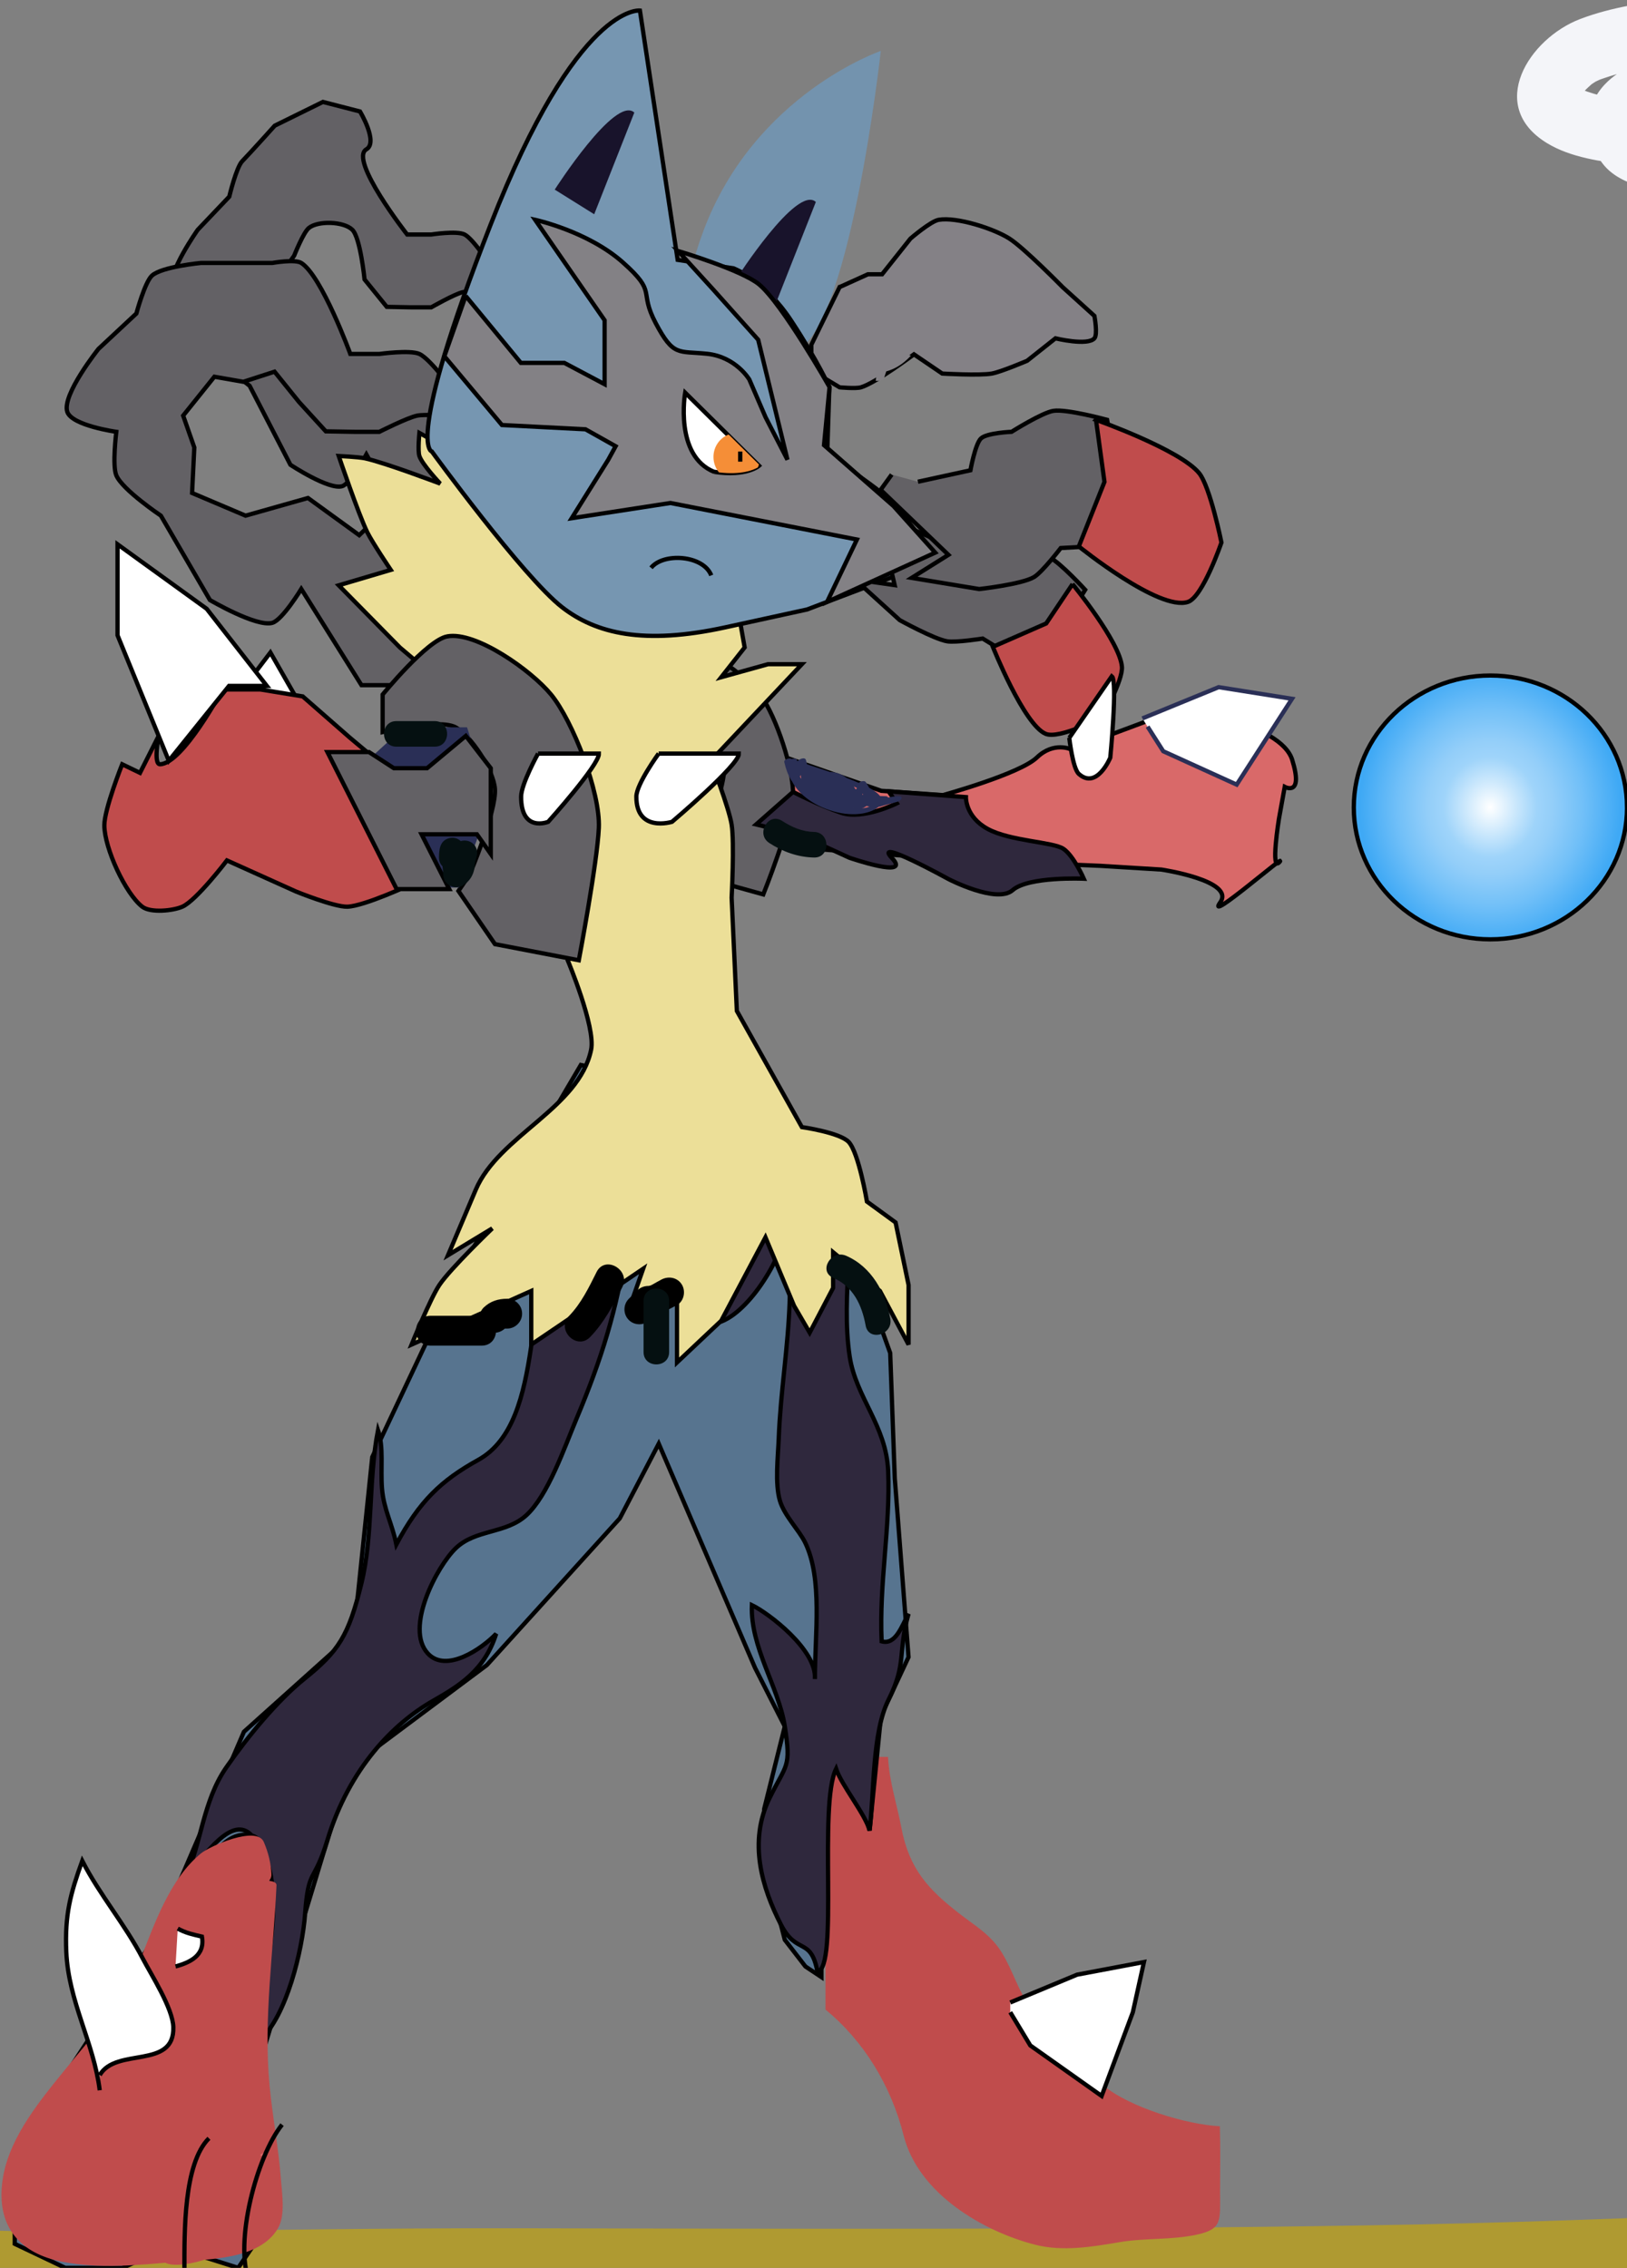 <?xml version="1.0" encoding="UTF-8" standalone="no"?>
<!-- Generator: Adobe Illustrator 14.0.0, SVG Export Plug-In . SVG Version: 6.00 Build 43363)  -->
<svg
    xmlns:inkscape="http://www.inkscape.org/namespaces/inkscape"
    xmlns:rdf="http://www.w3.org/1999/02/22-rdf-syntax-ns#"
    xmlns="http://www.w3.org/2000/svg"
    xmlns:dc="http://purl.org/dc/elements/1.1/"
    xmlns:ns1="http://sozi.baierouge.fr"
    xmlns:cc="http://web.resource.org/cc/"
    xmlns:xlink="http://www.w3.org/1999/xlink"
    xmlns:sodipodi="http://sodipodi.sourceforge.net/DTD/sodipodi-0.dtd"
    id="Face"
    enable-background="new 0 0 381.75 531.973"
    xml:space="preserve"
    viewBox="0 0 381.75 531.973"
    version="1.1"
    y="0px"
    x="0px"
  >
<rect x="0" y="0" width="381.75" height="531.973" fill="#808080" stroke="none"/>
<g
    >
	<g
      >
		<path
          d="m-110.98 530.38c15.729 3.003 31.625 3.034 47.574 3.219 15.848 0.183 31.265 2.563 47.019 3.816 31.708 2.521 63.582 0.273 95.333 0.231 66.448-0.09 132.9 0.423 199.34-0.126 64.29-0.53 128.42-2.679 192.63-5.915 62.229-3.137 124.87-5.632 186.92 1.545 11.455 1.324 22.851 3.099 34.183 5.229-0.605-4.568-1.211-9.137-1.817-13.705-8.809 3.814-19.66 2.852-28.987 2.48-12.159-0.483-24.191-0.503-36.354 0.125-26.28 1.358-52.497 2.508-78.804 3.287-26.353 0.781-52.812 0.221-79.133 1.548-25.602 1.291-51.273 4.769-76.871 1.527 1.76 4.26 3.52 8.519 5.278 12.777 1.396-1.212-1.382 0.919 0.296-0.174 0.737-0.48 1.538-0.862 2.331-1.239-1.364 0.648 1.41-0.507 1.696-0.604 1.085-0.371 2.193-0.676 3.3-0.977 4.69-1.276 9.552-2.071 14.37-2.677 12.115-1.524 24.35-2.097 36.54-2.636 9.955-0.44 19.952-0.615 29.867-1.654 18.237-1.912 37.033-3.805 55.287-1.079 0.679-4.912 1.356-9.825 2.034-14.737-31.775 0.129-63.084 6.279-94.718 8.456-15.275 1.052-30.626 0.921-45.921 1.838-16.04 0.962-32.044 1.209-48.112 1.125-32.86-0.174-65.682-0.477-98.542 0.067-32.738 0.542-65.473 1.323-98.217 1.18-32.915-0.144-65.782-1.121-98.705-0.759-31.813 0.349-63.681 0.363-95.483 1.104-15.341 0.357-30.603 2.644-45.968 2.951-3.386 0.068-6.78 0.04-10.157-0.235-0.271-0.021-2.47-0.339-0.583-0.044-0.512-0.08-1.016-0.199-1.519-0.324-0.651-0.162-1.727-0.838 0.287 0.177 1.574 0.793 1.734 1.589 2.066 2.605 0.598 1.831-0.188 3.688-1.326 5.104 0.875-1.087-1.577 1.021-0.241 0.183 0.378-0.238 1.903-0.849 0.033-0.105 0.574-0.229 1.17-0.402 1.76-0.58 3.125-0.941 6.498-1.373 9.047-1.649 10.684-1.158 21.46-1.117 32.191-1.089-0.629-4.916-1.258-9.831-1.887-14.746-9.795 3.357-20.947 1.642-30.061 7.18-9.771 5.938-8.165 19.061-16.331 25.789 3.934 0.492 7.868 0.985 11.802 1.478-1.985-4.166-3.255-8.642-4.225-13.144-1.917-8.896-13.839-5.951-14.746 1.888 0.056-0.074 0.112-0.148 0.169-0.222-2.866 3.598-3.066 9.334 1.583 11.771 22.03 11.548 48.937 7.356 72.637 5.121 29.982-2.828 60.213-2.467 90.293-2.239 65.802 0.496 131.56 1.318 197.36 2.623 65.903 1.308 131.73 2.011 197.62 0.089 32.937-0.961 65.878-1.979 98.833-1.69 32.655 0.286 65.286 1.104 97.951 1.104 8.265 0 16.591 1.396 24.838 1.911 7.669 0.479 19.367 1.953 26.014-2.943-3.423-0.891-6.845-1.781-10.268-2.672 0.099 0.222 0.197 0.444 0.296 0.666 1.021 2.299 4.033 3.704 6.416 3.704 14.231 0 9.359-19 5.957-26.856-4.08-9.421-10.228-17.911-16.924-25.645-4.742-5.476-12.061-0.459-12.777 5.279-1.866 14.951-1.041 29.979-1 45 0.026 9.685 15.004 9.772 15.004 0.107v-9c-4.916 0.629-9.831 1.259-14.746 1.888 1.282 4.174 3.726 7.853 5 12 1.714 5.577 11.019 8.289 13.739 1.809 3.271-7.791 6.377-15.779 4.863-24.35-1.181-6.687-7.4-10.91-13.607-12.235-9.603-2.05-20.301-0.342-30.002 0.023-12.079 0.454-24.188 1.669-35.69 5.567-7.78 2.637-6.921 14.813 1.888 14.746 10.857-0.083 21.59-2.197 32.472-2.028 4.501 0.069 8.512 0.543 11.59 2.382 0.834 0.499 1.081 1.097 1.331 1.957 0.324 1.118 0.009 3.948-0.574 6.207 2.43-1.84 4.859-3.681 7.289-5.521-14.465-0.055-28.787-1.876-43.216-2.279-5.634-0.157-11.273-0.005-16.908-0.14-3.791-0.091-9.412-0.148-12.18-1.574-1.585-0.816-2.898-1.546-4.116-2.784 0.953 0.97-0.387-1.367 0.283 0.562 0.298 0.855 0.254 0.462-0.36 1.875 0.148-0.341 1.266-1.665 0.263-0.507 0.08-0.092 1.722-1.528 0.605-0.681 1.11-0.844 3.488-2.119 4.053-2.348 3.584-1.451 7.262-2.22 10.89-2.378 1.607-0.07 3.202 0.002 4.302 0.2 0.812 0.147 1.6 0.39 2.385 0.639-1.246-0.395 1.943 1.234 0.671 0.25 0.492-3.935 0.985-7.868 1.478-11.803-11.411 4.982-24.61 5.023-36.827 4.958-13.136-0.07-26.156-0.558-39.285 0.11-32.187 1.637-64.43 0.359-96.638 0.656-30.722 0.283-61.497 3.852-92.174 0.738-15.376-1.56-30.398-3.895-45.898-4.324-15.601-0.433-31.215 0.003-46.818 0.05-32.314 0.098-64.661-1.346-96.978-1.713-32.772-0.373-65.547-0.468-98.321-0.497-16.207-0.015-32.432 0.22-48.634-0.168-15.873-0.381-31.721-1.437-47.6-1.606-14.094-0.152-28.812 0.099-42.551 3.559-8.449 2.128-22.46 7.413-21.502 18.403 1.053 12.071 15.542 16.272 25.578 17.471 11.406 1.362 22.976 0.488 34.374-0.537 28.151-2.531 56.271-4.306 84.534-5.181 66.095-2.047 132.24-0.29 198.31 1.566 60.667 1.705 121.35 3.506 182.05 2.677 30.365-0.415 60.595-2.299 90.92-3.566 31.049-1.299 62.14-0.638 93.204-0.624 9.687 0.004 9.771-15 0.107-15.004-33.054-0.014-66.121-0.671-99.152 0.889-32.952 1.557-65.8 3.185-98.803 3.452-66 0.536-131.98-1.901-197.94-3.641-66.103-1.743-132.28-2.749-198.35 0.416-13.865 0.664-27.761 1.365-41.579 2.718-11.466 1.121-22.922 2.382-34.455 2.509-4.896 0.054-9.866-0.093-14.691-0.97-2.115-0.385-4.177-0.986-6.191-1.73-0.903-0.334-1.882-1.194-2.63-1.817-1.908-1.59 0.029 0.475-0.788 2.316 0.813-1.833 6.938-3.719 9.606-4.507 6.327-1.871 12.917-2.43 19.469-2.891 15.614-1.098 31.325-0.348 46.94 0.316 16.045 0.682 32.048 0.941 48.107 0.944 32.747 0.004 65.494 0.045 98.239 0.3 32.724 0.255 65.446 0.748 98.158 1.645 30.978 0.849 62.113-1.453 92.992 1.861 12.236 1.313 24.234 3.345 36.565 3.822 12.602 0.489 25.226-0.033 37.815-0.598 26.114-1.172 52.144-1.36 78.28-1.17 12.911 0.094 25.821 0.12 38.73-0.147 12.021-0.25 24.012-1.258 36.036-1.133 21.969 0.229 44.723 2.408 65.387-6.613 4.156-1.814 5.066-9.024 1.478-11.803-9.046-7.003-21.431-6.458-31.828-2.854-10.032 3.478-20.186 11.791-14.784 23.335 2.349 5.021 8.643 8.302 13.594 10.035 6.456 2.262 14.188 1.932 20.932 1.978 18.293 0.126 36.458 2.271 54.758 2.341 3.326 0.013 6.448-2.268 7.289-5.521 1.918-7.43 1.833-15.04-3.176-21.221-4.156-5.127-10.879-6.976-17.139-7.803-12.991-1.718-25.891 1.442-38.867 1.541 0.63 4.916 1.259 9.831 1.888 14.746 16.988-5.758 35.885-5.697 53.662-5.847 2.121-0.018 3.942 0.132 5.866 0.636 1.012 0.266 0.352-0.008 1.637 0.809-0.41-0.261-0.436-0.266-0.135 0.296-0.421-0.785-0.132-0.091-0.103 0.512 0.046 0.985-0.06 1.901-0.237 2.857-0.618 3.329-1.82 6.631-3.127 9.743 4.58 0.603 9.159 1.206 13.739 1.809-1.282-4.174-3.726-7.853-5-12-2.453-7.985-14.746-6.77-14.746 1.888v9c5.001 0.036 10.003 0.071 15.004 0.107-0.041-15.02-0.866-30.048 1-45-4.26 1.76-8.519 3.52-12.777 5.279 4.104 4.74 7.709 9.85 10.878 15.262 2.638 4.504 6.292 10.99 5.162 16.425 1.146-1.496 2.292-2.993 3.438-4.489-0.321 0.223-0.642 0.444-0.963 0.667 1.284-0.345 2.568-0.688 3.852-1.032h-0.74c2.139 1.234 4.276 2.47 6.415 3.704-0.099-0.223-0.197-0.444-0.296-0.667-1.544-3.473-7.231-4.908-10.268-2.672-0.394 0.29-1.738 0.893-0.028 0.225-0.635 0.248-1.314 0.385-1.977 0.533-0.741 0.166-2.41 0.3-4.112 0.378-4.843 0.22-9.717-0.085-14.547-0.409-8.14-0.546-16.275-1.759-24.44-1.759-32.674 0-65.315-0.834-97.98-1.12-65.921-0.576-131.78 3.448-197.72 3.034-65.927-0.413-131.83-2.337-197.75-3.326-32.757-0.491-65.512-0.479-98.271-0.727-29.949-0.227-59.995-0.425-89.843 2.391-11.146 1.052-22.286 2.192-33.492 2.284-10.224 0.083-21.085-0.702-30.295-5.529 0.527 3.924 1.055 7.847 1.583 11.771 2.576-3.233 3.694-6.122 4.169-10.222-4.915 0.629-9.831 1.259-14.746 1.888 1.259 5.841 3.205 11.463 5.775 16.856 2.262 4.747 8.382 4.296 11.802 1.478 4.149-3.419 6.386-7.968 8.366-12.85 1.225-3.021 2.109-8.47 4.895-10.551 3.102-2.316 8.171-2.511 11.864-2.983 4.859-0.622 9.824-1.05 14.483-2.647 7.794-2.672 6.914-14.723-1.887-14.746-12.887-0.033-25.766 0.072-38.551 1.89-6.021 0.855-13.115 2.356-16.574 7.888-4.16 6.652 1.679 13.886 8.214 15.277 7.227 1.538 14.985 0.998 22.302 0.676 8.807-0.389 17.598-1.117 26.383-1.83 24.014-1.949 48.276-1.119 72.358-1.488 65.721-1.007 131.4 0.845 197.11-0.291 32.826-0.567 65.652-1.314 98.486-1.054 16.351 0.13 32.699 0.43 49.051 0.369 15.847-0.059 31.584-1.074 47.401-1.853 10.366-0.51 20.748-0.407 31.108-1.005 10.764-0.621 21.489-1.829 32.194-3.086 21.41-2.513 42.812-5.402 64.408-5.489 8.244-0.033 10.651-13.451 2.034-14.737-19.724-2.944-39.402-1.5-59.14 0.546-10.71 1.111-21.512 1.277-32.263 1.762-13.213 0.595-26.409 1.429-39.52 3.23-9.374 1.288-20.013 3.015-27.391 9.422-5.475 4.753-0.46 12.051 5.278 12.777 25.568 3.237 51.296-0.138 76.87-1.527 26.953-1.465 54.09-0.806 81.081-1.605 26.935-0.799 53.774-2.117 80.684-3.421 11.953-0.58 23.772-0.238 35.717 0.187 11.446 0.406 22.868-0.062 33.5-4.665 5.905-2.558 4.235-12.566-1.817-13.705-61.109-11.487-123.53-11.511-185.45-9.113-63.456 2.456-126.76 6.222-190.28 7.226-66.441 1.05-132.9 0.786-199.34 0.665-32.44-0.059-64.842 0.54-97.277 0.824-15.809 0.139-31.629-0.209-47.371-1.763-7.493-0.739-14.905-2.011-22.42-2.562-8.245-0.604-16.532-0.591-24.793-0.669-12.07-0.114-24.185-0.338-36.074-2.608-9.44-1.83-13.44 12.63-3.94 14.44z"
          fill="#AF9A31"
      />
	</g
    >
</g
  >
<path
      d="m751.33 249.48c0 6.373-0.185 12.787 0.072 19.145 10.12-0.237 20.535-7.917 31.202-4.523-2.25 5.551-8.784 12.602-12.683 17.822 0.542-0.556 0.913-1.183 1.408-1.777"
      fill="none"
  />
<path
      d="m776.67 190.14c-4.034 4.708-14.438 8.167-20.502 9.351 5.3-0.08 9.676 3.819 14.631 5.398 3.122 0.995 12.665 0.632 13.958 4.036 2.703 7.117-27.085 18.922-31.421 20.549"
      fill="none"
  />
<g
    >
	<g
      >
		<path
          d="m750.97 234.55v-2c0-0.568-1.932-0.211-1.932 0.518v2c-0.01 0.57 1.93 0.21 1.93-0.52z"
          fill="#7393AE"
      />
	</g
    >
</g
  >
<path
      stroke="#000000"
      d="m173.68 173.95l33.096 11.553 14.457 1.008s18.032-4.967 22.044-8.816 8.045-1.901 8.045-1.901l25.813-9.63s23.349 3.337 26.064 12.088c2.716 8.755-1.758 6.322-1.758 6.322l-1.369 7.57s-2.035 12.616 0.145 10.059c2.184-2.556-17.54 14.581-13.915 9.483 3.624-5.099-13.796-7.708-13.796-7.708l-14.341-0.879-32.854-1.39-36.332-2.73-9.515-6.312-5.76-18.71z"
      fill="#D96969"
  />
<path
      d="m193.71 471.4c8.92 7.347 15.316 17.683 18.317 29.536 3.484 13.766 18.845 22.51 30.768 25.592 6.568 1.697 13.507 0.5 19.971-0.594 5.923-1.004 12.254-0.455 18.171-1.779 5.877-1.315 5.344-3.207 5.337-10.075-0.004-5.1 0.106-10.253-0.052-15.324-7.799-0.395-21.243-4.407-27.561-9.734-6.122-5.159-11.652-10.837-16.722-17.8-2.979-4.092-4.16-8.68-6.77-13.024-2.599-4.328-6.3-6.394-10.054-9.31-7.223-5.609-11.778-10.416-13.624-20.169-1.054-5.57-2.815-10.663-3.137-16.598h-14.644l0.012-3.586-0.03 62.86z"
      fill="#C04C4C"
  />
<path
      stroke="#000000"
      d="m125.1 65.558s-2.695-3.596-3.913-3.893c-1.335-0.325-5.217 1.946-5.217 1.946s-4.712-7.443-6.958-8.603c-1.814-0.938-7.826 0-7.826 0h-5.652s-13.738-17.544-9.567-19.981c2.849-1.664-1.5-8.876-1.5-8.876l-8.696-2.241-11.305 5.57s-5.722 6.365-7.63 8.33c-1.4 1.442-3.044 8.322-3.044 8.322l-7.392 7.767s-7.169 10.093-6.087 13.804c0.887 3.04 9.566 4.396 9.566 4.396s-0.813 7.406 0 9.559c1.205 3.196 8.695 8.849 8.695 8.849l9.566 18.518s9.072 6.002 12.174 5.015c1.97-0.626 5.652-7.439 5.652-7.439l11.739 21.118h9.132l6.957-8.485 3.914-24.436-16.523-4.291-3.914 4.291-10-8.167-12.176 3.876-10.436-4.987 0.436-9.985-2.174-6.995 6.092-8.546s2.157-5.478 3.464-6.528c2.155-1.729 8.149-1.546 10.178 0.416 1.909 1.849 2.881 11.669 2.881 11.669l5.217 6.431 5.652 0.11h4.783s5.449-3.107 7.392-3.56c1.389-0.323 5.652 0 5.652 0h2.609l4.349 5.886 3.92-8.866z"
      fill="#636165"
  />
<path
      stroke="#000000"
      d="m117.76 94.301s-3.241-3.842-4.707-4.159c-1.606-0.348-6.275 2.08-6.275 2.08s-5.667-7.954-8.368-9.193c-2.181-1.002-9.414 0-9.414 0h-6.798s-6.693-18.29-11.505-21.35c-1.482-0.943-6.799 0-6.799 0h-16.734s-9.21 0.873-11.505 2.974c-1.684 1.541-3.66 8.892-3.66 8.892l-8.892 8.299s-8.623 10.785-7.321 14.75c1.066 3.248 11.505 4.698 11.505 4.698s-0.978 7.913 0 10.213c1.451 3.416 10.459 9.456 10.459 9.456l11.505 19.786s10.911 6.414 14.642 5.359c2.37-0.669 6.799-7.949 6.799-7.949l14.121 22.564h10.981l8.368-9.067 4.707-26.11-19.874-4.584-4.707 4.584-12.027-8.727-14.643 4.143-12.549-5.32 0.524-10.67-2.616-7.474 7.321-9.124 6.799 1.186 7.321-2.372 5.752 7.124 6.276 6.872 6.799 0.118h5.751s6.554-3.32 8.891-3.804c1.672-0.346 6.798 0 6.798 0h3.138l5.229 6.289 4.7-9.479z"
      fill="#636165"
  />
<path
      stroke="#000000"
      d="m108.32 297.36l27.962-47.548 44.092 9.384 16.131 21.252 2.689 10.03 9.679 26.902 1.075 29.405 3.226 41.915-6.453 13.767-2.688 26.9s-3.845-15.499-7.529-14.703c-6.236 1.351-3.763 28.467-3.763 28.467v20.646l-3.765-2.501-4.839-6.257-4.839-18.769v-11.889l4.839-19.393-6.991-13.766-22.583-52.553-9.141 17.519-31.188 34.408-32.264 24.087-20.432 67.257 1.074 19.395-1.612 23.148-5.109 7.509-15.863-5.005-11.291 5.005h-13.444l-11.831-5.631v-21.273l33.337-51.302 20.435-47.545 25.81-23.152 4.302-41.29 20.968-44.46"
      fill="#57748F"
  />
<path
      stroke="#000000"
      d="m162.49 153.15c-3.165 0.671-10.046 10.225-10.046 10.225v6.594s8.769-2.404 11.334-0.844c2.364 1.438 5.942 7.522 6.139 10.867 0.232 3.947-3.932 15.009-3.932 15.009l-1.747 2.904 5.679 9.348 9.174 2.552s6.743-16.813 6.988-22.97c0.251-6.32-4.064-18.824-7.427-23.459-3.06-4.24-11.7-11.17-16.15-10.23z"
      fill="#636165"
  />
<path
      d="m165.09 54.052c12.027-32.01 41.575-42.104 41.575-42.104s-7.547 68.187-20.787 70.557c-13.24 2.371-32.81 3.557-20.78-28.453z"
      fill="#7393AE"
  />
<path
      stroke="#000000"
      d="m139.61 263.02c0 5.785 0.654 12.163-1.181 17.105-1.269 3.422-3.677 6.604-5.148 9.927-0.966 2.183-1.252 4.608-2.388 6.591-1.196 2.092-3.702 3.298-4.61 5.188-2.046 4.264-0.962 9.371-1.694 14.29-1.667 11.187-4.193 21.808-12.398 26.342-8.7 4.808-13.829 9.722-19.201 19.823-0.955-4.84-2.947-8.159-3.355-13.064-0.391-4.705 0.448-9.75-0.944-13.786-2.305 11.994-1.105 24.587-3.894 35.99-2.999 12.264-5.303 15.877-13.436 22.414-6.314 5.078-13.344 13.625-18.268 20.743-5.521 7.981-5.805 17.686-9.604 25.901 4.654-5.39 11.032-14.959 15.592-9.904 9.98 11.059 2.084 31.224 1.976 47.893 6.164-5.612 9.897-20.893 10.532-29.612 0.798-10.932 2.075-6.832 5.235-17.231 5.152-16.964 15.626-27.415 24.648-32.586 6.109-3.5 12.203-7.092 14.945-15.81-3.281 3.465-11.708 9.317-16.035 4.625-5.513-5.979 2.183-20.534 6.592-24.726 4.667-4.434 11.71-3.316 16.513-7.689 5.096-4.641 8.93-15.85 11.81-22.719 5.876-14.003 9.377-25.324 11.704-40.24 1.926-12.353 4.462-22.657 7.791-34.287 17.146 8.554 10.295 34.351 11.862 52.316 6.954 0.089 15.792-13.032 17.587-21.285 1.25-5.749 1.048-14.602 1.046-19.446 0 11.734 0.374 23.594 0 35.32-0.35 10.887-2.148 21.351-2.567 32.263-0.167 4.282-0.929 10.591 0.272 14.652 1.04 3.521 4.496 6.899 5.909 9.794 4.166 8.527 2.297 21.574 2.297 32.025 0.523-6.775-10.852-15.446-14.781-17.326-0.389 9.926 6.261 19.087 7.726 28.459 1.53 9.783 0.391 8.698-3.585 16.818-5.024 10.265-1.771 20.999 2.664 29.656 3.716 7.255 6.987 2.765 8.575 11.02 5.04-0.668 0.181-39.074 4.376-47.551 1.271 3.839 6.884 10.7 7.866 14.455 1.109-8.98 0.559-22.928 4.44-30.639 4.353-8.648 2.093-11.007 4.7-20.182-1.669 2.976-3.003 7.359-6.316 6.465-0.614-13.698 2.075-26.783 1.532-39.929-0.44-10.669-7.561-17.238-9.029-26.88-2.21-14.507 1.875-30.577-1.05-44.855-0.991-4.843-34.595-10.457-36.979-14.207-4.003-6.298 19.362-8.535 13.32-8.535-6.341 0-15.262-2.159-21.166 0.641-4.174 1.979-9.829 8.287-13.345 11.772"
      fill="#2F283D"
  />
<path
      stroke="#000000"
      d="m197.01 67.34l6.641-3.006h3.321l6.642-8.355s4.738-4.093 6.641-4.418c4.216-0.724 12.893 2.041 16.605 4.418 3.479 2.229 12.453 11.361 12.453 11.361l7.471 6.763s0.821 4.33 0 5.26c-1.615 1.831-9.133 0-9.133 0l-6.641 5.26s-6.149 2.626-8.302 3.006c-2.872 0.508-11.623 0-11.623 0l-6.64-4.509s-9.014 6.741-12.454 7.739c-1.207 0.35-4.981 0-4.981 0l-6.642-3.982v-6.011l6.63-13.526z"
      fill="#848186"
  />
<path
      stroke="#000000"
      d="m108.17 106.96l-9.769-5.405s-0.412 4.138 0 5.405c0.651 2.006 4.884 6.482 4.884 6.482s-13.167-4.993-17.706-5.943c-1.506-0.316-6.104-0.539-6.104-0.539s4.626 13.673 6.716 17.921c1.158 2.357 5.495 8.801 5.495 8.801l-12.21 3.618 14.347 14.577 19.232 16.272h17.095l3.664 6.127s5.191 21.861 4.884 29.314c-0.232 5.633-5.495 21.664-5.495 21.664s6.583 15.636 5.495 20.964c-2.8 13.723-21.663 20.176-27.061 32.839-0.67 1.571-6.518 15.38-6.518 15.38l10.378-6.288s-9.824 9.417-12.408 13.271c-2.107 3.145-6.519 13.98-6.519 13.98l28.08-12.578v12.578l26.258-17.784-3.053 8.698 10.989-4.892v18.172l10.38-9.785 10.378-19.564 6.716 16.069 3.662 6.293 5.495-10.485v-8.386l10.99 9.086 6.716 12.578v-13.978l-3.053-14.673-6.716-4.895s-1.913-11.442-4.273-13.975c-2.081-2.23-10.99-3.493-10.99-3.493l-15.262-27.255-1.222-26.559s0.664-12.926 0-17.143c-0.621-3.936-4.883-14.989-4.883-14.989l21.368-22.639h-7.936l-10.99 3.054 5.495-6.98-3.664-20.749-62.89-24.17z"
      fill="#ECDF98"
  />
<path
      stroke="#000000"
      d="m172.11 62.942l-13.106-1.983-8.858-58.487s-14.675-1.844-35.039 50.236c-20.363 52.08-13.779 53.211-13.779 53.211s21.409 29.42 30.574 36.53c7.949 6.167 19.151 8.889 38.308 4.704 19.158-4.185 19.158-4.185 19.158-4.185l28.114-10.67s7.446 4.743-6.76-13.006c-3.704-4.628-16.648-12.483-16.648-12.483l0.522-16.005s-2.614-5.928-8.89-15.485c-6.37-9.724-13.58-12.368-13.58-12.368z"
      fill="#7696B1"
  />
<path
      d="m172.75 65.447s14.201-22.195 18.675-18.075l-9.415 23.856-9.25-5.781z"
      fill="#18132B"
  />
<path
      d="m130.16 44.478s14.201-22.195 18.675-18.075l-9.415 23.856-9.26-5.781z"
      fill="#18132B"
  />
<path
      stroke="#000000"
      d="m213.59 123.92l10.677 4.766s4.103-2.917 5.791-2.959c1.758-0.043 6.23 2.781 6.23 2.781s7.756 1.103 9.97 2.228c2.628 1.335 8.361 7.613 8.361 7.613l-4.721 7.676-13.975 7.044-5.352-3.283s-6.286 0.995-8.338 0.646c-3.079-0.521-11.122-4.964-11.122-4.964l-10.528-9.556 9.339 1.345-3.896-16.713 3.835-0.704"
      fill="#636165"
  />
<path
      stroke="#000000"
      d="m251.65 137.01s11.137 13.567 11.591 19.402c0.252 3.23-4.656 11.852-4.656 11.852s-10.044 5.228-13.248 3.869c-5.116-2.169-12.381-20.405-12.381-20.405l12.516-5.483 6.18-9.23z"
      fill="#C04C4C"
  />
<path
      stroke="#000000"
      d="m109.26 69.416l12.951 15.713h10.214l9.439 5v-14.999l-16.302-23.57s12.371 2.688 20.592 10c8.221 7.311 3.562 6.438 7.722 14.285 4.159 7.846 5.216 6.438 12.01 7.143 6.793 0.703 9.931 6.038 9.931 6.038l3.798 8.817 5.146 9.993-6.865-28.138-5.857-6.533-4.637-5.183-8.31-9.115s14.918 4.465 19.007 7.839c5.443 4.492 16.544 24.098 16.544 24.098l-1.303 13.611 16.299 14.285 9.797 10.931-25.38 11.56 7.005-14.633-43.755-8.571-23.166 3.571 8.58-13.721 1.73-3.164-7.072-3.97-19.61-1.006-13.504-16.13 5-14.158z"
      fill="#838185"
  />
<path
      stroke="#000000"
      d="m167.61 110.7c-9.443-3.75-6.852-18.591-6.852-18.591l17.336 17.137s-2.84 2.59-10.49 1.45z"
      fill="#FFFFFF"
  />
<path
      d="m178.1 108.97l-7.133-7.051c-2.081 0.801-3.564 2.854-3.564 5.267 0 1.378 0.484 2.639 1.286 3.618 5.241 0.632 8.055-0.529 9.146-1.172 0.08-0.22 0.17-0.44 0.25-0.67z"
      fill="#F58E37"
  />
<path
      stroke="#000000"
      d="m173.68 105.92v2.371"
      fill="none"
  />
<path
      stroke="#000000"
      d="m215.37 113l12.326-2.684s1.12-6.176 2.463-7.462c1.397-1.337 7.189-1.564 7.189-1.564s7.159-4.506 9.817-4.915c3.157-0.485 12.605 2.107 12.605 2.107l1.998 11.788-6.02 17.905-6.858 0.377s-4.363 5.697-6.3 6.829c-2.904 1.699-12.838 2.795-12.838 2.795l-15.849-2.619 8.631-5.406-15.9-15.25 2.587-3.582"
      fill="#636165"
  />
<path
      stroke="#000000"
      d="m250.89 173.07s0.79 7.16 2.234 8.461c4.232 3.813 7.384-3.805 7.384-3.805s1.753-18.053 0.368-19.106l-9.98 14.46z"
      fill="#FFFFFF"
  />
<path
      stroke="#000000"
      d="m257.15 98.481s19.694 6.972 24.21 12.508c2.593 3.179 5.23 16.269 5.23 16.269s-4.353 12.747-7.845 13.931c-6.724 2.28-25.618-13.014-25.618-13.014l6.02-15.143-1.99-14.559z"
      fill="#C04C4C"
  />
<path
      stroke="#000000"
      d="m152.76 133.19c2.94-3.634 12.281-2.97 14.121 1.778"
      fill="none"
  />
<path
      stroke="#000000"
      d="m154.54 176.77s-5.213 7.154-5.229 10.077c-0.044 8.563 8.367 5.928 8.367 5.928s15.832-13.371 15.689-16.005h-18.83z"
      fill="#FFFFFF"
  />
<path
      stroke="#000000"
      d="m104.93 149.28c-4.772 0.895-15.151 13.642-15.151 13.642v8.798s13.226-3.207 17.094-1.126c3.566 1.919 8.962 10.038 9.258 14.5 0.35 5.266-5.929 20.027-5.929 20.027l-2.635 3.874 8.564 12.473 19.677 3.782s4.327-22.812 4.697-31.025c0.38-8.434-6.128-25.116-11.2-31.302-4.62-5.64-17.66-14.9-24.37-13.64z"
      fill="#636165"
  />
<polygon
      stroke="#000000"
      points="55.077 164.05 63.444 153.06 69.721 164.05"
      fill="#FFFFFF"
  />
<path
      stroke="#000000"
      d="m126.24 176.77s-3.957 7.154-3.968 10.077c-0.034 8.563 6.35 5.928 6.35 5.928s12.015-13.371 11.907-16.005h-14.29z"
      fill="#FFFFFF"
  />
<polygon
      points="94.751 170.61 87.331 177.41 76.821 177.41 85.786 192.49 92.276 208.19 107.73 208.19 115.15 188.26 109.59 170.61"
      fill="#2A2F56"
  />
<path
      stroke="#000000"
      d="m91.946 181.29l-9.936-8.32-10.982-9.615-9.937-1.624h-8.89s-9.319 17.398-14.643 17.544c-1.631 0.045-0.335-6.652-0.335-6.652l-4.372 8.667-4.184-2.015s-4.216 10.58-4.184 14.36c0.045 5.388 4.97 16.004 8.891 19.05 1.941 1.508 7.22 0.967 9.413 0 3.305-1.456 10.459-10.855 10.459-10.855l16.213 7.299s8.921 3.637 12.027 3.556c3.97-0.104 15.166-5.334 15.166-5.334l3.661-17.249-6.276-8.812h-2.088z"
      fill="#C04C4C"
  />
<polygon
      stroke="#000000"
      points="109.3 172.62 100.21 180.2 92.414 180.2 86.566 176.41 76.821 176.41 86.566 195.7 93.063 208.56 105.41 208.56 98.91 195.7 111.9 195.7 115.15 200.32 115.15 180.2"
      fill="#636165"
  />
<polygon
      stroke="#000000"
      points="39.606 178.45 27.579 149.03 27.579 127.68 48.497 142.81 62.616 160.9 53.726 160.9"
      fill="#FFFFFF"
  />
<path
      stroke="#000000"
      d="m34.382 458.32c1.953-6.49 9.834-17.78 14.112-21.933 3.127-3.035 5.759-6.92 10.583-5.807 5.415 1.248 3.149 17.789 2.526 22.403-1.104 8.175-0.493 20.415-0.062 28.938 0.729-0.072-0.329-0.35 0 0"
      fill="none"
  />
<g
    >
	<g
      >
		<path
          d="m63.689 439.69c-0.128-2.728-0.723-5.085-1.784-7.597-1.68-3.976-12.703 0.988-14.727 2.64-7.325 5.978-10.981 16.647-14.339 25.196-3.875 9.864-11.709 18.291-18.3 26.437-6.07 7.502-13.091 16.177-14.076 26.152-1.003 10.161 4.508 16.106 14.059 18.005 8.74 1.737 17.961 0.802 26.757 0.037 7.518-0.653 19.515-0.37 23.932-7.846 1.801-3.047 0.96-8.202 0.71-11.471-0.568-7.425-1.986-14.764-2.683-22.178-1.455-15.483 0.956-31.366 1.639-46.843 0.119-2.695-14.436 0.097-15.351 3.425-1.828 6.649-0.283 15.173-5.914 20.108 4.909-0.88 9.818-1.76 14.727-2.64-0.616-3.373-1.169-6.757-1.785-10.13-0.638-3.499-15.019 0.405-15.455 4.141-0.517 4.423-0.672 8.873-1.189 13.296 5.152-1.38 10.303-2.761 15.455-4.141-0.213-1.563-0.688-2.936-1.189-4.432-1.221-3.649-14.275 0.553-15.351 3.425-1.918 5.126-2.938 10.509-4.161 15.828 5.117-1.142 10.234-2.283 15.351-3.425-0.156-1.281-0.438-2.518-0.594-3.799-0.49-4.022-13.93 1.389-15.351 3.425-2.41 3.453-4.13 7.309-6.54 10.762 5.117-1.142 10.234-2.283 15.351-3.425-0.501-3.797-0.589-7.57-0.595-11.396-0.004-2.952-14.403 0.284-15.351 3.425-1.638 5.428-2.881 10.943-4.162 16.463 5.117-1.142 10.234-2.283 15.351-3.425-0.18-1.698-0.455-3.363-0.594-5.067-0.287-3.491-14.185 0.766-15.351 3.425-1.814 4.139-2.942 8.526-4.757 12.664 5.117-1.142 10.234-2.283 15.351-3.425-0.024-1.217-0.162-2.025-0.594-3.166-1.409-3.715-14.131 0.595-15.351 3.425-4.333 10.055-6.895 20.161-4.859 31.107 0.437 2.348 7.225 0.698 8.375 0.344 4.766-1.469 8.931-3.238 11.559-7.657 2.203-3.705 2.552-8.495 3.74-12.573-5.117 1.142-10.234 2.283-15.351 3.425 0.616 3.374 1.168 6.758 1.784 10.131 0.604 3.308 15.455-0.205 15.455-4.141v-20.895c-5.152 1.38-10.303 2.761-15.455 4.141 0.051 6.97 0.543 13.925 0.594 20.895 0.019 2.6 15.455 0.295 15.455-4.141 0-10.769 0.035-21.534 0.595-32.291-5.152 1.38-10.303 2.761-15.455 4.141-0.005 6.877-0.197 13.561-2.274 20.178 5.117-1.142 10.234-2.283 15.351-3.425-3.592-5.638-4.019-12.511-7.134-18.362-1.948-3.659-13.879 0.475-15.351 3.425-1.701 3.411-2.345 6.502-1.292 10.214 0.674 2.378 7.032 0.711 8.375 0.344 5.318-1.453 9.64-3.864 13.147-8.136 3.416-4.16 5.695-9.179 9.256-13.207-4.909 0.88-9.818 1.76-14.727 2.64 1.631 6.037 1.237 12.171 1.188 18.359-0.025 3.276 14.089-0.788 15.351-3.425 4.184-8.743 5.372-18.372 6.049-27.939-5.152 1.38-10.303 2.761-15.455 4.141v34.189c0 2.563 15.443 0.319 15.455-4.141 0.007-2.748 0.059-5.425 0.49-8.149-5.117 1.142-10.234 2.283-15.351 3.425 1.095 9.89 1.233 19.832 1.784 29.759 5.152-1.38 10.303-2.761 15.455-4.141-1.935-9.823-17.673 0.12-15.561-12.58-4.968 1.331-9.936 2.662-14.903 3.993 0.898 0.829 1.831 1.564 2.524 2.597 2.336 3.474 12.529-0.299 14.727-2.64 2.377-2.533 4.756-5.065 7.134-7.598-4.909 0.88-9.818 1.76-14.727 2.64 1.15 1.777 1.173 3.632 1.189 5.699 0.021 2.597 15.49 0.302 15.455-4.141-0.017-2.067-0.039-3.922-1.189-5.699-2.271-3.507-12.564 0.337-14.727 2.64-2.378 2.532-4.756 5.064-7.134 7.598 4.909-0.88 9.818-1.76 14.727-2.64-0.978-1.455-2.137-2.548-3.421-3.733-2.302-2.125-14.352 0.679-14.903 3.993-0.878 5.286-0.033 9.315 5.739 10.474 3.351 0.672 8.756-0.816 9.614 3.538 0.649 3.296 15.673-0.204 15.455-4.141-0.55-9.927-0.689-19.869-1.784-29.759-0.346-3.12-14.843 0.211-15.351 3.425-0.506 3.203-0.69 6.337-0.698 9.581 5.152-1.38 10.303-2.761 15.455-4.141v-34.189c0-2.649-15.148-0.198-15.455 4.141-0.646 9.131-1.852 18.172-5.841 26.508 5.117-1.142 10.234-2.283 15.351-3.425 0.048-6.189 0.442-12.322-1.188-18.359-1.022-3.783-13.156 0.864-14.727 2.64-2.354 2.663-4.245 5.64-6.159 8.625-0.948 1.479-1.928 2.93-2.952 4.357-0.532 0.728-1.108 1.418-1.73 2.069-1.492 1.657-2.81 1.404 1.142 0.324 2.792 0.114 5.583 0.229 8.375 0.344-0.927-3.267-0.413-5.78 1.084-8.782-5.117 1.142-10.234 2.283-15.351 3.425 3.115 5.852 3.542 12.725 7.134 18.362 2.058 3.23 14.294-0.06 15.351-3.425 2.216-7.063 2.477-14.26 2.482-21.609 0.002-2.616-15.227-0.242-15.455 4.141-0.56 10.757-0.594 21.522-0.595 32.291 5.152-1.38 10.303-2.761 15.455-4.141-0.051-6.97-0.543-13.925-0.594-20.895-0.019-2.6-15.455-0.295-15.455 4.141v20.895c5.152-1.38 10.303-2.761 15.455-4.141-0.616-3.374-1.169-6.758-1.784-10.131-0.628-3.444-14.493 0.478-15.351 3.425-0.782 2.686-1.331 5.431-2.054 8.132-0.314 1.172-0.735 2.296-1.189 3.419-1.282 3.174-4.008 2.963 1.898 1.143 2.792 0.114 5.583 0.229 8.375 0.344-1.958-10.531 0.487-20.015 4.651-29.676-5.117 1.142-10.234 2.283-15.351 3.425 0.433 1.142 0.57 1.95 0.594 3.166 0.066 3.297 14.159-0.706 15.351-3.425 1.814-4.139 2.942-8.526 4.757-12.664-5.117 1.142-10.234 2.283-15.351 3.425 0.14 1.704 0.415 3.369 0.594 5.067 0.338 3.197 14.628-0.313 15.351-3.425 1.281-5.52 2.523-11.035 4.162-16.463-5.117 1.142-10.234 2.283-15.351 3.425 0.006 3.825 0.094 7.599 0.595 11.396 0.533 4.038 13.925-1.381 15.351-3.425 2.409-3.453 4.13-7.31 6.54-10.762-5.117 1.142-10.234 2.283-15.351 3.425 0.156 1.281 0.438 2.518 0.594 3.799 0.394 3.235 14.639-0.327 15.351-3.425 1.223-5.32 2.242-10.703 4.161-15.828-5.117 1.142-10.234 2.283-15.351 3.425 0.501 1.497 0.976 2.869 1.189 4.432 0.458 3.359 15.009-0.323 15.455-4.141 0.516-4.423 0.672-8.873 1.189-13.296-5.152 1.38-10.303 2.761-15.455 4.141 0.615 3.373 1.169 6.757 1.785 10.13 0.724 3.968 13.165-1.271 14.727-2.64 6.639-5.819 5.03-13.921 7.163-21.679-5.117 1.142-10.234 2.283-15.351 3.425-0.545 12.35-1.734 24.662-1.896 37.028-0.162 12.346 2.865 24.314 3.183 36.605 0.042 1.637-0.009 3.252-0.486 4.824-0.942 3.108 7.414-1.305 3.706-0.959-3.28 0.307-6.579 0.5-9.863 0.771-7.062 0.582-15.276 1.394-21.922-1.604-8.196-3.694-6.96-14.594-4.194-21.404 3.366-8.288 9.649-15.167 15.176-22.052 5.979-7.448 12.079-15.017 15.598-23.974 2.888-7.352 6.182-16.888 12.455-22.007-4.909 0.88-9.818 1.76-14.727 2.64 1.062 2.513 1.656 4.87 1.784 7.597 0.126 2.78 15.655 0.2 15.451-4.13z"
          fill="#C04C4C"
      />
	</g
    >
</g
  >
<path
      stroke="#848186"
      stroke-width="3"
      d="m155.84 452.45"
  />
<g
    >
	<g
      >
		<path
          d="m215.78 73.942c-4.631 1.268-10.009 2.174-11.341 7.549-0.111 0.448 1.619-0.108 1.818-0.277 2.105-1.783 3.748-3.4 4.788-6.015 0.123-0.308-1.663 0.006-1.899 0.364-1.569 2.371-3.138 4.742-4.707 7.113 0.639-0.147 1.277-0.294 1.916-0.441 0.171-1.754 0.968-2.799 2.075-4.072-0.621 0.167-1.242 0.333-1.863 0.5 1.44 0.811 2.577 1.165 4.228 1.222 0.499 0.143 0.935 0.049 1.309-0.281-0.647 0.2-1.305 0.478-1.936 0.725-1.54 0.602-3.017 1.375-4.464 2.17-0.812 0.446 0.847 0.237 1.053 0.173 1.549-0.483 3.156-0.701 4.707-1.185 0.25-0.078 1.046-0.572 0.313-0.539-4.212 0.19-6.665 2.301-7.354 6.55-0.017 0.104 0.308 0.105 0.331 0.104 3.646-0.143 6.412-1.421 8.906-4.102 0.098-0.105-0.103-0.157-0.15-0.17-4.015-1.05-7.788-0.04-11.582 1.362-1.308 0.483-0.052 0.579 0.645 0.353 3.982-1.293 7.817-2.709 11.391-4.922-0.533 0.033-1.066 0.066-1.6 0.099-3.228 3.055-6.416 6.167-9.935 8.892 0.612-0.118 1.223-0.236 1.834-0.354 0.264-6.322 5.586-10.136 10.747-12.785-0.566 0.087-1.132 0.175-1.697 0.262-0.402 2.806-1.645 4.982-3.841 6.776-1.087 1.134-2.346 1.337-3.776 0.61-0.064-0.651-0.071-1.303-0.02-1.955 0.068-2.017 1.021-3.747 2.231-5.28-0.633 0.122-1.266 0.243-1.899 0.364-1.55 2.486-2.635 5.218-4.184 7.706 0.633-0.122 1.266-0.243 1.899-0.364 2.178-3.614 4.685-7.084 7.763-9.99-0.612 0.118-1.223 0.236-1.834 0.354-1.026 5.021-2.561 9.882-4.167 14.742 0.639-0.147 1.277-0.294 1.916-0.441 0.65-4.833 2.488-9.393 3.138-14.226 0.045-0.337-1.676 0.224-1.834 0.354-2.117 1.751-4.376 3.337-6.275 5.334 0.606-0.092 1.212-0.185 1.818-0.277 0.512-1.994 0.804-4 1.568-5.927-0.633 0.122-1.266 0.243-1.899 0.364-1.13 3.663-2.64 7.167-4.184 10.67 0.633-0.122 1.266-0.243 1.899-0.364 0.904-2.44 2.065-4.747 3.138-7.114 0.104-0.23-1.688-0.103-1.899 0.364-1.072 2.367-2.233 4.673-3.138 7.114-0.104 0.28 1.706 0.075 1.899-0.364 1.543-3.503 3.054-7.007 4.184-10.67 0.096-0.312-1.728-0.068-1.899 0.364-0.771 1.948-1.05 3.91-1.568 5.927-0.107 0.417 1.616-0.065 1.818-0.277 1.899-1.998 4.157-3.583 6.275-5.334-0.612 0.118-1.223 0.236-1.834 0.354-0.65 4.833-2.488 9.393-3.138 14.226-0.027 0.204 1.781-0.034 1.916-0.441 1.623-4.91 3.163-9.824 4.199-14.896 0.059-0.288-1.665 0.194-1.834 0.354-3.137 2.961-5.704 6.479-7.925 10.164-0.1 0.167 1.618 0.087 1.899-0.364 1.548-2.487 2.633-5.219 4.184-7.706 0.118-0.19-1.601-0.014-1.899 0.364-2.004 2.54-2.542 5.209-2.108 8.375 0.015 0.109 0.275 0.106 0.331 0.104 5.541-0.258 10.205-3.867 11.014-9.513 0.048-0.332-1.576 0.2-1.697 0.262-5.352 2.747-10.942 6.738-11.216 13.296-0.016 0.378 1.678-0.232 1.834-0.354 3.519-2.724 6.707-5.836 9.935-8.892 0.422-0.4-1.362-0.049-1.6 0.099-2.406 1.489-4.916 2.618-7.578 3.568-0.333 0.114-0.666 0.227-0.999 0.34-1.191 0.125-1.323 0.343-0.396 0.653 2.377-0.878 4.781-1.307 7.283-0.944-0.078 0.437-0.156 0.874-0.235 1.311-0.99 1.07-2.286 1.153-3.889 0.25 0.178-0.732 0.536-1.381 0.919-2.021 0.459-0.765 3.172-2.042 0.9-1.608-0.838 0.16-1.583 0.386-2.396 0.64 0.351 0.058 0.702 0.115 1.053 0.173 2.055-1.129 4.147-2.092 6.389-2.784 0.267-0.082 1.038-0.538 0.313-0.539-2.118-0.002-3.627-0.101-5.475-1.14-0.451-0.253-1.55 0.14-1.863 0.5-1.141 1.312-1.937 2.477-2.107 4.226-0.03 0.311 1.737-0.172 1.916-0.441 1.569-2.371 3.138-4.742 4.707-7.113-0.633 0.122-1.266 0.243-1.899 0.364-0.995 2.501-2.598 4.123-4.626 5.841 0.606-0.092 1.212-0.185 1.818-0.277 1.173-4.733 5.434-5.542 9.579-6.676 1.1-0.306 0.97-0.815-0.15-0.51z"
          fill="#848186"
      />
	</g
    >
</g
  >
<g
    >
	<g
      >
		<path
          d="m209.13 63.786c-0.111 4.842-1.533 9.457-2.601 14.145-0.085 0.375 1.787 0.094 1.901-0.355 0.901-3.539 0.575-6.87-1.03-10.158-0.217-0.445-2.067 0.241-1.932 0.518 1.577 3.231 1.951 6.497 1.06 9.996 0.634-0.119 1.268-0.237 1.901-0.355 1.081-4.745 2.519-9.407 2.631-14.307 0.01-0.257-1.92-0.014-1.93 0.516z"
          fill="#848186"
      />
	</g
    >
</g
  >
<g
    >
	<g
      >
		<path
          d="m159.64 115.52c-4.04 3.264-5.134-2.65-5.056-4.696-0.621 0.166-1.242 0.333-1.863 0.499 0.535 0.517 0.442 1.579 0.454 2.25 0.012 0.732 1.655 0.039 1.866-0.234 1.061-1.372 1.622-2.646 2.158-4.293 0.223-0.684-1.718-0.419-1.933 0.237-0.387 1.181-0.661 2.375-1.046 3.557 0.644-0.079 1.289-0.158 1.933-0.237 0.014-1.633 0.159-3.146 0.522-4.741-0.644 0.079-1.289 0.158-1.933 0.237 0.003 3.024-0.01 6.045 0.525 9.031 0.12 0.67 1.857 0.193 1.932-0.377 0.416-3.172 0.456-6.457 1.569-9.484-0.644 0.125-1.288 0.251-1.932 0.377 0.491 2.394 1.061 5.811-1.617 7.141-1.799 0.894-4.278 0.677-6.226 0.761-3.1 0.134-6.518 0.48-8.703 2.938-0.584 0.657 0.423 0.793 0.908 0.656 5.596-1.582 10.027-3.312 14.242-7.44-0.518-0.11-1.035-0.22-1.553-0.33-1.458 1.438-2.799 2.447-3.785 4.289 0.622-0.031 1.245-0.063 1.867-0.094v-5.927c0-0.84-1.767-0.375-1.933 0.237-0.152 0.559-0.494 1.412-0.96 1.816 0.581 0.015 1.162 0.03 1.743 0.046 0.035-0.107 0.069-0.214 0.104-0.321 0.053-0.163-0.077-0.281-0.199-0.353-0.031-0.018-0.062-0.036-0.092-0.054-0.461-0.271-1.169 0.021-1.544 0.307-1.407 1.074-2.314 2.624-3.917 3.481 0.522 0.012 1.044 0.023 1.567 0.035-1.217-2.93-2.901-3.358-5.424-1.225-0.153 0.13-0.285 0.368-0.12 0.545 0.498 0.534 1.129-0.001 1.719 0.224 0.591 0.225 2.347-0.634 1.535-0.943-0.396-0.151-0.676-0.284-1.098-0.247-0.934 0.032-0.782 0.11 0.453 0.235 0.304 0.658 0.639 1.3 1.003 1.928 0.235 0.565 1.2 0.232 1.567 0.035 1.729-0.924 2.746-2.578 4.268-3.74-0.515 0.103-1.029 0.205-1.544 0.307-0.07 0.007-0.141 0.015-0.211 0.021-0.252 0.778 1.512 0.246 1.743 0.046 0.675-0.584 1.111-1.535 1.341-2.383-0.644 0.079-1.289 0.158-1.933 0.237v5.927c0 0.81 1.613 0.381 1.867-0.094 0.907-1.694 2.209-2.7 3.537-4.009 0.81-0.799-1.093-0.78-1.553-0.33-3.852 3.773-7.854 5.345-12.953 6.787 0.303 0.219 0.605 0.438 0.908 0.656 2.979-3.35 8.906-1.829 12.911-2.789 4.428-1.062 4.81-5.019 4.014-8.897-0.153-0.746-1.755-0.103-1.932 0.377-1.114 3.028-1.154 6.312-1.569 9.484 0.644-0.125 1.288-0.251 1.932-0.377-0.519-2.896-0.521-5.816-0.524-8.751-0.001-0.83-1.79-0.391-1.933 0.237-0.364 1.595-0.509 3.108-0.522 4.741-0.007 0.856 1.741 0.351 1.933-0.237 0.386-1.182 0.66-2.375 1.046-3.557-0.644 0.079-1.289 0.158-1.933 0.237-0.481 1.479-1.072 2.772-2.026 4.006 0.622-0.078 1.244-0.156 1.866-0.234-0.014-0.851 0.056-1.867-0.593-2.493-0.376-0.363-1.838-0.138-1.863 0.499-0.208 5.417 4.127 8.354 8.541 4.788 0.83-0.76-1.1-0.78-1.59-0.39z"
          fill="#838185"
      />
	</g
    >
</g
  >
<g
    >
	<g
      >
		<path
          d="m144.91 124.66c5.257 0.044 10.47 0.595 15.689 1.185 0.146-0.449 0.291-0.898 0.437-1.347h-10.982c0.294 0.197 0.587 0.395 0.881 0.592v-2.371c0-0.828-1.162-0.624-1.609-0.329-2.693 1.778-4.323 4.495-5.05 7.608-0.224 0.956 1.462 0.467 1.778 0.178 1.276-1.166 2.905-1.794 4.184-2.964-0.517 0.093-1.034 0.187-1.551 0.28 1.933 0.924 0.326 2.787-0.576 3.941-0.75 0.958 1.089 1.18 1.604 0.521 0.918-1.174 1.596-2.36 2.21-3.724 0.097-0.215 0.075-0.517-0.17-0.634-0.661-0.316-0.879-0.855-1.57-1.186-0.541-0.259-1.117-0.117-1.551 0.28-1.275 1.166-2.905 1.795-4.184 2.964 0.592 0.059 1.185 0.119 1.778 0.178 0.633-2.709 2.003-5.062 4.364-6.62-0.536-0.11-1.073-0.219-1.609-0.329v2.371c0 0.5 0.472 0.592 0.881 0.592h10.982c0.843 0 1.612-1.214 0.437-1.347-5.219-0.59-10.432-1.14-15.689-1.185-0.89 0.01-1.99 1.35-0.68 1.36z"
          fill="#7696B1"
      />
	</g
    >
</g
  >
<g
    >
	<g
      >
		<path
          d="m61.566 505.7c0.557 0 2.107-0.842 0.819-0.842-0.556 0-2.107 0.84-0.819 0.84z"
          fill="#D96969"
      />
	</g
    >
</g
  >
<polyline
      stroke="#000000"
      points="237.04 472.02 241.74 479.8 258.48 491.65 265.8 472.02 268.41 460.24 252.72 463.2 237.04 469.72"
      fill="#FFFFFF"
  />
<line
      y1="167.98"
      x2="163.57"
      x1="145.73"
      y2="199.07"
      fill="#C04C4C"
  />
<path
      stroke="#000000"
      d="m186.09 185.76s6.157 3.195 11.299 4.905c5.143 1.712 13.037-2.229 13.037-2.229l-1.924-2.81 18.136 1.353s-0.162 4.598 5.109 7.465c5.272 2.867 15.317 3.037 17.746 4.651 2.429 1.615 4.81 7.028 4.81 7.028s-12.982-0.592-16.7 2.679c-3.718 3.27-14.997-2.568-14.997-2.568s-18.071-9.963-13.324-4.962c4.748 5.002-9.971-0.061-9.971-0.061l-11.577-5.311-10.322-2.509 8.66-7.63z"
      fill="#2F283D"
  />
<g
    >
	<g
      >
		<path
          d="m185.07 178.63c-1.384 8.876 13.478 15.117 20.345 11.142 4.124-2.387-1.25-4.96-3.228-5.843-5.382-2.404-11.091-3.943-16.614-5.969-0.44-0.162-1.694 0.17-1.547 0.822 0.361 1.606 0.822 2.872 1.641 4.284 0.3 0.518 1.606 0.098 1.8-0.345 0.62-1.419 1.162-2.828 1.632-4.305-0.645 0.122-1.291 0.244-1.936 0.366 0.539 1.963 0.94 3.891 1.046 5.928 0.037 0.705 1.855 0.256 1.936-0.366 0.129-0.998 0.394-1.966 0.523-2.964-0.646 0.071-1.293 0.143-1.939 0.214 0 0.892-0.226 2.259 0.004 3.116 0.173 0.646 0.878 0.998 1.045 1.778 0.175 0.822 1.738 0.135 1.936-0.366 0.615-1.554 1.095-3.14 1.569-4.742-0.645 0.122-1.291 0.244-1.936 0.366 0.437 1.085 0.609 2.22 0.519 3.404 0.014 0.839 1.631 0.496 1.876-0.059 0.175-0.396 0.349-0.791 0.523-1.186-0.624 0.07-1.249 0.141-1.873 0.211 0.523 1.779 1.045 3.557 1.569 5.335 0.229 0.779 1.753 0.193 1.936-0.366 0.386-1.181 0.66-2.375 1.045-3.557-0.363 0.231-0.725 0.462-1.088 0.694-0.751 0.125-0.34 0.612-0.328 1.299 0.015 0.852 1.612 0.478 1.876-0.059 0.472-0.958 0.572-2.004 1.045-2.964-0.624 0.07-1.249 0.141-1.873 0.211 0.438 1.086 0.611 2.221 0.52 3.405 0.013 0.799 1.417 0.496 1.754 0.09 0.586-0.704 0.046-1.798 0.523-2.372-0.583 0.021-1.167 0.042-1.75 0.062 0.545 1.139 0.499 2.419 1.045 3.557 0.322 0.67 1.792 0.304 1.936-0.366 0.229-0.446 0.458-0.892 0.688-1.338-0.527-0.075-1.054-0.151-1.582-0.226v0.593c0 0.851 1.621 0.478 1.876-0.059 0.686-1.44 1.235-2.75 1.632-4.305-0.621 0.167-1.242 0.333-1.863 0.5 0.973 1.389 1.53 3 2.019 4.609 0.516-0.274 1.031-0.548 1.547-0.822-1.73-0.483-3.5-0.701-5.229-1.186-0.677-0.189-2.283 0.812-1.162 1.126 1.729 0.484 3.5 0.702 5.229 1.186 0.407 0.114 1.75-0.154 1.547-0.822-0.52-1.712-1.132-3.403-2.164-4.876-0.388-0.553-1.718-0.067-1.863 0.5-0.361 1.415-0.882 2.686-1.506 3.996 0.625-0.02 1.251-0.039 1.876-0.059v-0.593c0-0.757-1.198-0.477-1.582-0.226-0.881 0.577-1.182 1.182-1.403 2.218 0.645-0.122 1.291-0.244 1.936-0.366-0.546-1.138-0.5-2.418-1.045-3.557-0.281-0.587-1.405-0.354-1.75 0.062-0.586 0.704-0.046 1.798-0.523 2.372 0.584 0.03 1.169 0.06 1.754 0.09-0.022-1.332-0.125-2.417-0.527-3.709-0.214-0.69-1.636-0.269-1.873 0.211-0.472 0.958-0.572 2.004-1.045 2.964 0.625-0.02 1.251-0.039 1.876-0.059-0.012-0.679-0.031-1.331-0.272-1.973-0.119-0.317-0.555-0.377-0.848-0.328-0.085 0.014-0.17 0.028-0.255 0.042-0.427 0.071-0.939 0.238-1.088 0.694-0.386 1.182-0.659 2.375-1.045 3.557 0.645-0.122 1.291-0.244 1.936-0.366-0.523-1.778-1.046-3.557-1.569-5.335-0.2-0.681-1.656-0.28-1.873 0.211-0.174 0.396-0.349 0.791-0.523 1.186 0.625-0.02 1.251-0.039 1.876-0.059-0.022-1.332-0.125-2.416-0.526-3.708-0.236-0.763-1.765-0.211-1.936 0.366-0.475 1.602-0.955 3.188-1.569 4.742 0.645-0.122 1.291-0.244 1.936-0.366-0.37-1.732-1.042-2.66-1.042-4.59 0-0.874-1.848-0.491-1.939 0.214-0.129 0.998-0.394 1.966-0.523 2.964 0.645-0.122 1.291-0.244 1.936-0.366-0.105-2.037-0.507-3.964-1.046-5.928-0.214-0.781-1.759-0.19-1.936 0.366-0.434 1.362-0.934 2.685-1.506 3.995 0.6-0.115 1.2-0.229 1.8-0.345-0.804-1.387-1.148-2.473-1.496-4.016-0.516 0.274-1.031 0.548-1.547 0.822 3.278 1.202 6.625 2.22 9.919 3.381 1.582 0.558 10.772 3.005 10.578 5.481-0.359 4.571-19.249-0.875-17.899-9.532 0.09-0.8-1.87-0.48-1.98 0.24z"
          fill="#2A2F56"
      />
	</g
    >
</g
  >
<g
    >
	<g
      >
		<path
          d="m188.81 181.3c3.023 3.224 6.528 5.317 10.998 5.567 0.353 0.02 1.59-0.286 1.317-0.898-1.754-3.931-4.754-5.752-8.968-4.479-0.528 0.159-1.28 0.882-0.414 1.188 1.736 0.613 3.492 1.165 5.229 1.778 0.308-0.413 0.615-0.826 0.922-1.239h-5.752c-0.813 0-2.044 1.208-0.702 1.278 2.247 0.119 4.395 0.639 6.579 1.146 0.225-0.412 0.451-0.824 0.676-1.236-2.891 0.472-5.715 0.585-8.644 0.59-0.292 0-1.895 0.481-1.241 1.045 4.166 3.591 9.486 3.862 14.645 2.555 0.927-0.235 1.083-1.401-0.053-1.226-4.205 0.651-8.981 2.08-11.767-2.142l-1.644 0.927c2.082 1.299 4.008 2.068 6.446 2.336 3.221 0.354 6.147-1.011 9.243 0.628 0.434 0.23 0.983 0.117 1.378-0.143 0.987-0.783 2.056-1.091 3.208-0.924 0.064-0.409 0.129-0.819 0.193-1.228-1.384 0.445-2.799 0.741-4.183 1.186 0.317 0.274 0.635 0.548 0.952 0.822 0.349-0.395 0.697-0.79 1.045-1.186 0.359-0.408 0.08-0.864-0.443-0.873-5.438-0.092-10.917-0.917-15.992-2.924-0.381 0.4-0.762 0.799-1.143 1.199 3.584 0.769 7.133 2.932 10.608 0.963 1.136-0.644-0.517-1.169-1.247-0.756-2 1.133-6.16-0.965-8.219-1.407-0.681-0.146-2.318 0.734-1.143 1.199 5.195 2.055 10.866 2.91 16.432 3.003-0.148-0.291-0.296-0.582-0.443-0.873-0.348 0.396-0.696 0.791-1.045 1.186-0.589 0.668 0.41 0.997 0.952 0.822 1.384-0.445 2.799-0.74 4.183-1.186 0.636-0.205 1.29-1.182 0.193-1.228-2.069-0.086-3.977 1.048-5.825 0.41-1.301-0.449-2.87-0.284-4.203-0.18-3.579 0.279-6.286 0.079-9.442-1.89-0.516-0.322-2.159 0.146-1.644 0.927 3.113 4.717 8.568 3.341 13.337 2.603-0.018-0.409-0.036-0.817-0.053-1.226-4.41 1.118-8.972 0.896-12.55-2.189-0.414 0.349-0.827 0.697-1.241 1.045 3.077-0.005 6.093-0.099 9.137-0.595 0.473-0.077 1.768-0.982 0.676-1.236-2.341-0.543-4.614-1.098-7.019-1.225-0.234 0.426-0.468 0.852-0.702 1.278h5.752c0.572 0 2.073-0.833 0.922-1.239-1.736-0.613-3.493-1.164-5.229-1.778-0.138 0.396-0.275 0.792-0.414 1.188 3.501-1.057 5.437 0.942 6.721 3.819 0.439-0.299 0.878-0.599 1.317-0.898-4.101-0.229-7.177-2.176-9.92-5.102-0.6-0.58-2.44 0.17-1.84 0.81z"
          fill="#2A2F56"
      />
	</g
    >
</g
  >
<g
    >
	<g
      >
		<path
          d="m202.14 188.19c-0.149 0.11-0.247 0.181-0.338 0.23-0.057 0.029-0.114 0.057-0.173 0.082 0.201-0.09-0.033 0.005-0.076 0.015 0.134-0.022 0.146-0.027 0.035-0.017 0.032-0.002 0.299 0.05 0.124-0.003 0.1 0.03-0.058-0.046-0.083-0.073-0.51-0.547-0.491-1.592-0.497-2.281-0.007-0.975-1.958-0.647-1.951 0.168 0.008 1.092 0.028 2.563 1.031 3.258 0.985 0.683 2.356 0.052 3.191-0.563 0.311-0.229 0.523-0.685 0.118-0.946-0.39-0.27-1-0.15-1.37 0.12z"
          fill="#2A2F56"
      />
	</g
    >
</g
  >
<polyline
      stroke="#2A2F56"
      points="269.26 170.44 272.94 176.22 290.17 184.05 303.15 163.92 285.94 161.19 268.04 168.52"
      fill="#FFFFFF"
  />
<radialGradient
      id="SVGID_1_"
      gradientUnits="userSpaceOnUse"
      cy="159.52"
      cx="360.95"
      gradientTransform="matrix(1.118 0 0 1.197 -53.878 -1.615)"
      r="27.29"
    >
	<stop
        style="stop-color:#FFFFFF"
        offset="0"
    />
	<stop
        style="stop-color:#9FD4FA"
        offset=".36"
    />
	<stop
        style="stop-color:#93CEF9"
        offset=".483"
    />
	<stop
        style="stop-color:#72C0F8"
        offset=".708"
    />
	<stop
        style="stop-color:#3FA9F5"
        offset="1"
    />
</radialGradient
  >
<path
      stroke="#000000"
      d="m381.75 189.4c0 17.09-14.352 30.944-32.053 30.944s-32.051-13.854-32.051-30.944c0-17.087 14.35-30.941 32.051-30.941s32.05 13.85 32.05 30.94z"
      fill="url(#SVGID_1_)"
  />
<path
      stroke="#000000"
      d="m66.182 498.38c-5.928 7.422-11.286 27.495-7.712 36.8"
      fill="none"
  />
<path
      stroke="#000000"
      d="m49.024 501.58c-5.978 5.99-5.752 21.993-5.752 30.825"
      fill="none"
  />
<path
      stroke="#000000"
      d="m23.399 490.32c-1.387-11.184-7.342-20.827-7.842-32.442-0.38-8.837 0.955-13.601 3.741-21.379 4.125 8.05 9.987 14.828 14.181 22.88 2.019 3.874 7.064 11.697 7.189 16.135 0.278 9.982-13.438 4.631-17.269 11.249"
      fill="#FFFFFF"
  />
<path
      stroke="#000000"
      d="m41.18 461.28c3.166-0.896 7.01-2.445 6.196-7.01-2.004-0.463-3.865-0.858-5.672-1.882"
      fill="#FFFFFF"
  />
<g
    >
	<g
      >
		<path
          d="m44.628 499.75c0.377 0 2.191-0.744 1.265-0.744-0.377 0-2.191 0.74-1.265 0.74z"
          fill="#C04C4C"
      />
	</g
    >
</g
  >
<g
    >
	<g
      >
		<path
          d="m630.6 26.162c-3.132 6.556-4.512 14.01-0.85 20.673 4.009 7.292 13.276 8.071 20.286 5.322 3.805-1.493 6.45-4.903 5.303-9.186-0.968-3.615-5.371-6.8-9.186-5.304-0.849 0.333-1.688 0.625-2.564 0.878-0.963 0.181-1.062 0.232-0.297 0.153-0.458 0.041-0.916 0.052-1.375 0.032 0.866 0.166 0.897 0.16 0.094-0.02 0.864 0.43 0.937 0.459 0.217 0.086 0.774 0.667 0.859 0.727 0.255 0.181 0.6 0.87 0.669 0.957 0.207 0.261-0.39-0.748-0.364-0.638 0.075 0.33-0.126-0.374-0.229-0.753-0.307-1.139 0.424 1.796 0.04-0.671 0.061-1.198 0.076-0.859 0.078-0.916 0.008-0.17 0.097-0.488 0.213-0.971 0.349-1.449 0.347-1.325 0.309-1.1 0.715-1.951 1.761-3.686 1-8.083-2.745-10.245-3.33-1.923-8.48-0.946-10.24 2.746z"
          fill="#F4F5F9"
      />
	</g
    >
</g
  >
<g
    >
	<g
      >
		<path
          d="m568.22 15.939c0.592 2.762 0.602 5.314 0.009 8.078 4.568-0.605 9.137-1.211 13.705-1.817-0.651-1.349-1.116-2.699-1.448-4.182 0.338 1.508 0.038-0.194 0.046-0.564-0.035 1.77 0.49-0.455-0.378 1.328-0.653 1.34-0.019 0.318-1.264 1.196 1.245-0.878-1.781 0.544-0.263 0.108 1.566-0.449-1.822 0.092-0.114 0.035 2.06-0.068-0.605-0.23 0.674 0.016 0.548 0.105 1.083 0.271 1.615 0.435 1.823 0.56-1.392-0.689 0.361 0.114 0.566 0.259 3.323 2.119 1.853 0.961 0.429 0.337 0.815 0.723 1.199 1.109 1.263 1.27-0.877-1.354 0.071 0.085 0.936 1.421-0.503-1.677 0.013-0.113 0.172 0.52-0.047-0.564 0.075-1.171-0.093 0.462 0.922-0.994-0.627 0.4 1.091-0.982-1.053 0.554-1.081 0.57-2.101 1.215 1.056-0.222-0.914 0.411-1.896 0.61 1.414 0.048-0.326 0.045 0.302 0 2.572 0.959 1.406 0.318 0.911 0.501 1.288 1.998 0.855 0.489-0.111-0.39-0.288-2.203-0.11-0.313-0.059-0.624-0.044-1.253-0.031-1.878 0.005-0.224 0.263-2.316 0.009-0.683 0.104-0.665 0.27-1.318 0.437-1.97 0.167-0.655 0.396-1.292 0.627-1.928-0.534 1.475 0.288-0.472 0.383-0.65 0.109-0.204 1.314-1.958 0.277-0.615 0.253-0.329 2.159-2.018 0.688-0.914 0.342-0.256 2.034-1.012 0.244-0.314 0.45-0.175 2.146-0.29 0.378-0.175 1.875-0.122-1.27-0.401 0.706 0.074 1.838 0.442-0.759-0.509 1.108 0.49 0.878 0.47 2.56 2.001 2.586 2.039 0.678 0.978 0.593 0.955 0.498 2.64-0.052 0.92-1.618 3.539-2.975 4.954-1.178 1.229-0.85 0.94-2.635 1.938-0.5 0.279-1.633 0.181-0.396 0.393-1.331-0.229 0.238 0.24 0.638 0.556-1.374-1.085 0.497 1.044-0.508-0.66 0.619 1.05-0.413-1.434-0.417-1.448-0.212-0.815-0.229-1.295-0.25-2.111-0.047-1.724 1.407-3.836 3.134-5.12 0.864-0.643 3.389-2.005 3.403-2.011 0.78-0.308 1.59-0.529 2.398-0.747-0.007 0.002 2.571-0.417 1.194-0.275 2.073-0.213 1.718-0.204 3.243 0.206-1.312-0.353 0.436 0.242 0.711 0.41-0.483-0.294-0.34-0.229-0.015 0.349-0.78-1.389 0.117 1.065-0.008-0.003 0.113 0.968 0.027 1.954-0.043 2.92 3.751-2.147 7.501-4.294 11.252-6.441-0.497-0.27-2.026-1.205-2.081-1.284 0.404 0.587 0.116 1.178-0.109 1.714 0.565-1.342 2.175-2.582 3.895-3.593 3.687-2.169 7.966-2.757 10.878 0.232 2.027 2.081 1.566 5.622-0.282 7.384-0.456 0.436-2.923 0.733-4.355 0.534-0.382-0.053-3.316-0.893-2.327-0.449-0.779-0.465-0.753-0.41 0.079 0.167 1.263 1.101 1.353 2.921 1.104 4.449 0.071-0.438 0.001 0.177-0.339 0.579 0.213-0.252 2.138-1.829 0.98-0.986 1.921-1.4 2.888-1.763 4.419-2.272 2.491-0.829 2.724-0.775 4.996-0.65 0.687 0.038 0.801 0.265 1.37 1.206-0.096-0.158 0.001-0.042-0.009 0.632 0.009-0.61-0.073 0.135-0.31 0.595-0.872 1.694-1.89 2.378-3.487 3.33-0.949 0.565 0.045 0.174-1.626 0.659-0.621 0.181-0.747 0.085-0.034 0.201-1.183-0.191 0.577 0.355 1.061 1.049 0.402 0.577-0.107-0.451-0.069-1.947-1.235 2.138-2.47 4.277-3.704 6.416 0.483-0.232 1.898-0.774 3.521-1.267 1.833-0.556 3.715-0.938 5.599-1.268 3.368-0.591 6.972-0.562 10.073 0.299 0.823 0.229 1.31 0.718 0.975 0.255 0.783 1.079 0.213 0.311 0.134-0.312 0.063 0.49 0.03 1.342-0.057 1.784-0.613 3.146 0.667-0.895-0.114 0.625-0.776 1.511 1.109-1.206-0.047 0.148-0.365 0.428-0.792 0.8-1.212 1.173 1.4-1.243-0.659 0.384-1.009 0.599-2.836 1.74-3.704 1.888-7.249 2.91-3.368 0.972-7.372 1.708-10.413 2.049-7.204 0.81-15.302 0.806-21.803-0.404-1.542-0.287-3.062-0.681-4.564-1.13-0.69-0.207-1.367-0.457-2.043-0.709 1.432 0.535-0.503-0.275-0.663-0.357-0.549-0.277-1.067-0.605-1.583-0.938 1.469 0.945 0.083 0.042-0.224-0.243-1.304-1.209 0.852 1.362-0.104-0.051-0.712-1.054 0.364 1.656-0.142-0.384 0.465 1.876 0.107 0.705 0.144-0.006-0.109 2.178 0.604-0.976-0.361 1.152-0.475 1.046-1.854 1.37 0.264 0.299-1.52 0.769 1.989-0.545 2.727-0.719 2.112-0.498 2.534-0.503 4.768-0.671 6.759-0.509 15.048 0.13 20.313 2.914 0.093 0.049 2.055 1.396 0.868 0.457 0.209 0.166 1.636 1.749 0.595 0.378 1.194 1.572 0.333-0.081 0.309 0.892 0.014-0.536 0.325-0.54-0.027-0.144-1.287 1.451 1.208-0.697-0.481 0.429-1.514 1.009-0.32 0.352-1.396 0.748-6.625 2.441-14.982 1.472-22.292-0.072-3.598-0.76-7.882-2.034-10.727-3.338-1.408-0.646-2.751-1.419-4.043-2.271 1.236 0.816-0.367-0.325-0.535-0.477-1.54-1.393-0.009 0.249-0.526-0.619-0.379 3.024-0.758 6.049-1.137 9.073 7.572-7.905 24.334-6.258 33.687-3.04-1.505-3.662-3.01-7.324-4.515-10.985-0.455 0.689-0.405 0.653 0.15-0.108-0.379 0.471-0.831 0.878-1.275 1.283 1.094-0.998-1.674 0.964-2.337 1.298-2.049 1.034 1.406-0.485-0.833 0.347-0.724 0.269-1.466 0.485-2.205 0.703-1.571 0.463-3.184 0.78-4.795 1.065-5.326 0.943-12.82 0.742-19.035-0.039-1.37-0.172-5.004-0.999-7.191-1.667-0.639-0.195-1.266-0.426-1.892-0.66 1.582 0.589-0.18-0.111-0.437-0.238-0.48-0.237-0.937-0.518-1.391-0.802-1.45-0.91 1.219 1.079 0.069 0.007 0.641 0.597 0.897 3.859 0.101 4.781 0.211-0.244 1.576-1.371 0.232-0.348 0.58-0.441 1.212-0.813 1.835-1.189 0.741-0.447 1.521-0.828 2.296-1.212 1.535-0.764-1.794 0.574 0.222-0.076 2.977-0.959 4.673-0.957 7.876-0.953 2.041 0.002 2.034 0.023 3.514 0.419-0.203-0.1-0.406-0.199-0.609-0.298 1.159 0.694 0.756 0.214-1.212-1.439 0.32 0.447-1.301-3.775-0.351-4.852-1.528 1.732-2.198 1.715-4.9 2.515-3.359 0.995-6.864 1.543-10.343 1.903-8.618 0.892-17.388 0.767-25.997-0.142-3.623-0.382-7.219-1.128-10.709-2.167-1.957-0.583-1.882-0.584-3.26-1.305-0.24-0.125-2.011-1.352-0.588-0.241-0.437-0.341-0.805-0.75-1.165-1.167 0.02 3.536 0.038 7.072 0.058 10.608-1.092 0.89 1.443-0.882 1.705-1.039 1.122-0.676 2.305-1.25 3.483-1.821 2.824-1.366 5.862-2.292 8.882-3.119 2.995-0.82 5.949-1.285 9.05-1.272 0.986 0.004 1.687 0.138 2.7 0.413 0.588 0.159-0.115-0.495 0.377 0.361 0.891-3.423 1.781-6.845 2.672-10.268-0.066 0.039-2.636 1.122-1.15 0.626-0.923 0.21-0.842 0.205 0.241-0.018 1.275 0.048 2.356 0.488 3.244 1.322 1.197 2.521 1.606 3.139 1.229 1.857 0.122 1.2 0.185 1.367 0.188 0.5-0.038 0.859-0.21 0.851 0.089 0.253 0.766-1.528 0.958-1.516 2.726-2.487 0.839-0.46 3.486-0.669 5.252-0.348 3.854 0.702 8.284-1.015 9.216-5.255 0.416-1.894-0.793 1.114 0.161-0.581-0.73 1.297 0.324-0.217 0.613-0.479-1.079 0.976 0.898-0.424 0.984-0.472 2.013-1.121-1.037 0.281 1.274-0.562 3.48-1.269 7.16-1.728 10.836-1.91 3.83-0.189 7.739-0.022 11.512 0.677 1.76 0.326 3.48 0.815 5.167 1.405 0.712 0.25 1.286 0.587 1.941 1.273 6.68 6.998 17.232-3.666 10.551-10.665-7.147-7.488-20.516-8.115-30.129-7.641-9.952 0.492-24.83 3.378-27.382 14.993 3.072-1.751 6.144-3.503 9.216-5.255-11.191-2.038-22.426 1.998-26.421 13.338-1.442 4.095-0.514 9.322 2.728 12.299 4.523 4.154 10.681 2.864 15.511 0.067 3.558-2.061 4.7-6.74 2.672-10.268-5.035-8.757-15.595-8.769-24.387-7.39-8.947 1.403-18.375 5.174-25.416 10.912-3.339 2.721-2.386 7.784 0.058 10.608 4.753 5.493 13.187 7.274 20.005 8.389 9.537 1.559 19.249 1.869 28.883 1.245 8.222-0.532 16.766-1.607 24.243-5.27 8.411-4.119 12.478-14.754 3.932-20.858-5.725-4.088-16.388-2.684-22.649-0.933-5.79 1.619-13.369 6.262-14.647 12.616-3.119 15.508 20.399 18.253 30.638 18.828 12.57 0.705 29.951-0.82 37.367-12.599 2.715-4.312-0.123-9.474-4.515-10.985-14.549-5.005-36.952-4.901-48.313 6.96-2.315 2.418-2.88 6.153-1.137 9.073 3.823 6.404 11.407 9.532 18.157 11.788 8.079 2.7 16.99 3.959 25.495 3.695 7.131-0.222 16.115-1.824 20.738-7.88 5.085-6.661 4.636-15.706-1.775-21.389-6.209-5.505-15.089-7.025-23.073-7.675-7.674-0.625-16.107-0.022-23.193 3.17-6.304 2.84-9.397 9.941-7.228 16.557 2.221 6.771 8.634 10.283 15.02 12.339 9.813 3.16 21.016 3.102 31.155 1.962 10.066-1.131 20.496-3.352 28.508-9.905 8.864-7.251 7.255-22.517-3.102-27.403-10.355-4.886-24.084-2.294-34.03 2.475-2.331 1.118-3.642 3.958-3.704 6.416-0.248 9.855 6.463 17.175 16.554 15.561 7.979-1.277 14.62-7.677 17.243-15.11 3.096-8.77-3.22-17.837-11.474-20.425-7.085-2.221-16.001 0.535-21.8 4.76-6.128 4.465-10.782 13.344-3.724 19.496 7.582 6.608 20.054 5.21 27.418-0.717 7.318-5.891 7.065-17.367 2.96-24.892-4.948-9.07-15.835-11.546-25.169-9.012-6.394 1.737-13.58 6.233-16.243 12.552-3.419 8.114 0.606 15.333 7.986 19.336 5.175 2.807 10.844-0.802 11.252-6.441 0.632-8.737-4.191-16.771-13.08-18.582-8.42-1.721-16.75 1.669-23.24 6.92-7.054 5.707-9.122 15.207-6.378 23.618 2.673 8.194 10.834 12.819 19.126 9.777 7.511-2.755 13.219-9.32 15.471-16.934 2.692-9.099-2.282-17.276-9.924-21.925-14.982-9.113-28.104 7.144-27.329 21.445 0.523 9.654 8.436 17.488 18.39 13.582 8.954-3.514 16.497-13.334 9.684-22.534-4.955-6.689-13.251-10.126-21.454-8.917-12.401 1.83-9.994 16.422-6.198 24.293 2.801 5.806 12.392 4.31 13.705-1.817 1.162-5.423 1.172-10.496 0.009-15.922-2.03-9.469-16.51-5.54-14.49 3.883z"
          fill="#F4F5F9"
      />
	</g
    >
</g
  >
<g
    >
	<g
      >
		<path
          d="m480.15 19.145c-1.817-0.14-3.625-0.381-5.432-0.622-0.244-0.032-2.235-0.309-0.545-0.073-0.682-0.095-1.363-0.192-2.044-0.289-1.78-0.253-3.559-0.511-5.338-0.767-8.177-1.176-16.359-2.317-24.563-3.292-16.454-1.955-33.358-3.645-49.853-1.257-5.681 0.822-11.929 2.723-15.937 7.065-5.059 5.48-4.742 12.915-0.314 18.576 4.198 5.367 13.048 6.365 19.249 6.987 8.193 0.821 16.566 0.209 24.721-0.73 8.605-0.991 20.309-1.638 27.8-6.626 5.427-3.614 4.567-11.715-1.817-13.705-10.474-3.264-21.727-3.248-31.922 0.991-6.422 2.671-7.94 12.336-0.039 14.48 6.98 1.894 14.597 2.433 21.801 2.267 7.98-0.185 18.023-1.749 22.251-9.468 4.786-8.735-1.847-17.335-10.76-18.595-7.19-1.016-15.416-0.256-22.253 2.316-5.244 1.973-7.582 8.21-3.334 12.577 10.238 10.525 29.969 10.206 43.406 9.253 13.593-0.963 33.792-3.655 41.364-16.835 1.905-3.316 0.966-8.506-2.745-10.245-12.141-5.689-27.162-6.31-38.082 2.22-4.668 3.645-1.488 11.076 3.352 12.511 9.223 2.734 19.091 3.712 28.677 3.892 9.66 0.18 20.61-0.587 29.102-5.657 3.223-1.925 5.124-6.96 2.672-10.268-8.68-11.701-26.24-13.45-39.66-14.247-8.312-0.494-16.605 0.006-24.839 1.174-6.367 0.904-13.497 2.537-18.776 6.399-7.633 5.585-0.735 18.201 7.596 12.939 1.421-0.897 2.599-2.115 4-3 5.578-3.523 4.438-11.734-1.817-13.705-14.919-4.698-36.414-3.753-47.313 8.96-3.819 4.454-2.126 10.536 3.352 12.511 8.266 2.979 22.883 1.24 22.969-10.225 0.066-8.874-6.84-13.354-14.75-14.831-8.519-1.591-17.346-1.15-25.911-0.224-7.925 0.857-16.146 1.997-23.635 4.849-12.092 4.604-22.077 20.421-7.811 29.116 5.612 3.421 12.688 4.29 19.052 5.169 7.341 1.014 14.783 1.317 22.184 1.476 7.279 0.156 14.551-0.047 21.828-0.063 0.037-5.001 0.072-10.002 0.109-15.004-9.791 0.382-16.779 5.425-20.29 14.521-1.386 3.589 1.516 8.53 5.255 9.216 8.822 1.618 17.218-0.725 26.025-0.21 1.842 0.59 1.492-0.061-1.049-1.954 0.173 0.58 0.346 1.159 0.519 1.739 0.554 1.855 1.416 3.548 2.71 4.991 2.855 3.186 6.798 3.85 10.875 3.792 13.46-0.19 31.048-9.647 26.145-25.535-1.823-5.907-8.123-6.811-12.576-3.334-5.951 4.646-9.469 12.631-4.786 19.504 4.206 6.174 11.964 9.025 18.886 10.858 12.115 3.209 34.792 5.976 36.308-11.786 0.678-7.94-6.98-14.377-12.768-18.348-6.844-4.696-15.005-7.573-23.2-8.586-7.301-0.902-16.384 2.317-17.143 10.625-0.576 6.307 5.888 10.277 10.854 12.364 11.679 4.908 24.696 7.074 37.305 7.606 11.552 0.487 25.386-0.838 30.191-13.032 2.488-6.314-0.5-12.277-6.561-14.777-4.877-2.012-11.071-0.776-16.021 0.2-10.389 2.049-22.64 5.729-31.064 12.372-4.433 3.495-1.728 11.376 3.352 12.511 15.085 3.369 57.475-4.412 47.125-27.925-4.283-9.729-20.645-8.636-28.93-7.553-10.929 1.428-22.336 7.264-23.717 19.188-0.4 3.462 2.591 6.255 5.521 7.29 6.91 2.437 14.807 2.893 22.072 2.898 8.025 0.006 17.202-0.989 23.617-6.259 6.831-5.611 8.154-17.704 0.214-22.866-6.601-4.291-16.751-4.458-24.161-2.562-6.072 1.553-11.153 6.691-10.839 13.243 0.278 5.817 4.027 10.926 8.485 14.398 11.966 9.32 27.591 9.265 37.087-3.338 2.542-3.374 0.369-8.25-2.745-10.245-15.199-9.734-36.677-8.147-53.778-6.451-18.508 1.836-37.096 5.329-54.913 10.701-7.021 2.118-7.422 12.501-0.039 14.48 18.896 5.063 38.523 5.225 57.927 6.267 0.036-5.001 0.071-10.002 0.107-15.004-10.987 0.576-21.944 1.569-32.951 1.737-10.664 0.162-22.534-0.033-32.353-4.73-8.674-4.15-16.239 8.809-7.5 12.99 22.324 10.68 48.907 6.252 72.696 5.007 9.655-0.506 9.787-14.484 0.107-15.004-18.123-0.973-36.424-1.003-54.073-5.733-0.014 4.827-0.026 9.653-0.039 14.48 16.112-4.859 32.866-8.199 49.587-10.047 14.67-1.621 34.787-3.987 47.722 4.297-0.915-3.415-1.83-6.83-2.745-10.245-1.556 2.064-3.823 2.643-5.254 2.714-3.028 0.152-5.146-0.746-7.963-2.435-1.363-0.817-1.457-0.912-3.004-2.473-0.171-0.172-1.511-1.889-0.489-0.498-0.271-0.37-1.46-2.71-0.638-0.735-0.905-2.173 0.112-0.94-0.729 0.901 0.518-1.132-0.663 0.573-0.979 0.816 0.335-0.234 0.686-0.442 1.053-0.623-0.822 0.324-0.775 0.331 0.141 0.018 3.197-1.003 9.133-0.872 12.103 0.623-0.677-0.34-1.273-1.391-1.279-2.145 0.003 0.364-0.527 1.126-0.815 1.41 0.845-0.831-1.254 0.606-1.249 0.604-0.178 0.091-2.055 0.604-2.758 0.781-8.444 2.13-19.438 1.458-27.664-1.444 1.84 2.43 3.681 4.86 5.521 7.29-0.104 0.9 0.578-0.524 0.061 0.111 1.007-1.235 1.092-1.173 2.841-2.167 2.538-1.442 6.264-2.229 9.693-2.752 2.223-0.339 6.479-0.297 8.139-0.064 1.521 0.213 3.006 0.607 4.448 1.126-1.441-0.519 0.246 0.263 0.478 0.411-0.284-0.181-1.646-1.968-0.956-0.813-0.496-2.461-0.704-2.943-0.626-1.445-0.011-1.427-0.535 1.006 0.069-0.261-0.152 0.32-1.25 1.522-1.596 1.769-2.974 2.128-6.214 3.109-9.749 4.058-3.619 0.971-7.279 1.543-10.962 1.818-1.68 0.125-3.364 0.152-5.047 0.121-0.693-0.013-1.385-0.065-2.076-0.123 1.726 0.143 0.143 0.008-0.238-0.078 1.117 4.17 2.234 8.341 3.352 12.511-2.202 1.737 0.551-0.165 1.184-0.508 1.191-0.645 2.427-1.207 3.661-1.762 2.313-1.039 6.221-2.446 9.621-3.547 3.498-1.133 7.06-2.074 10.668-2.785 2.14-0.422 1.852-0.353 3.51-0.468 0.679-0.047 1.357-0.042 2.037-0.031 2.101 0.033-0.078-0.121 0.891 0.123 1.327 0.333-1.133-0.697-1.359-0.886-0.925-0.774-1.242-2.084-1.322-3.217-0.115-1.651 0.133-0.681-0.138 0.166 0.484-1.519-0.505 0.763-0.579 0.89 0.905-1.551 0.344-0.459-0.138-0.005 1.367-1.289 0.17-0.204-0.284 0.059-1.712 0.987 1.554-0.511-0.428 0.224-0.874 0.324-1.786 0.544-2.691 0.76-5.77 1.37-14.55 0.712-21.582-0.17-7.158-0.897-14.428-2.632-21.163-5.223 1.35 0.52-0.647-0.296-0.761-0.349-0.551-0.255-1.085-0.542-1.617-0.833-0.467-0.255-0.91-0.546-1.352-0.841 1.628 1.09 0.568 0.422 0.179 0.04 1.613 1.584 1.637 4.837-0.336 7.364 1.02-1.306-1.306 0.727 0.192-0.101-2.083 1.151 1.686-0.09-0.243 0.117 6.001-0.644 13.132 2.626 18.757 6.148 1.512 0.947 2.194 1.5 3.382 2.553 0.597 0.53 1.145 1.11 1.688 1.693 1.58 1.694-0.624-1.033 0.563 0.769 0.218 0.33 0.949 2.202 0.323 0.457 0.632 1.761 0.057-1.507 0.078 0.282-0.02-1.672-0.512 0.365 0.193-0.97 0.259-0.489 0.341-0.275 0.301-0.25-1.313 0.829 1.793-0.597 0.121-0.073-0.359 0.113-2.781 0.52-0.919 0.288-1.968 0.246-3.972 0.212-5.949 0.138-4.511-0.169-8.287-0.907-12.8-2.175-2.229-0.626-3.657-1.155-5.199-1.896-0.875-0.42-1.708-0.918-2.526-1.438-1.04-0.661 0.402 0.484-0.937-0.849-0.463-0.461-0.007-0.098 0.28 0.684-0.493-1.346-0.387 2.412-0.014 0.918-0.489 1.955 0.908-0.911 0.1 0.023 0.761-0.879 1.697-1.605 2.608-2.317-4.191-1.111-8.384-2.223-12.576-3.334 0.883 2.862-1.681 3.848-4.289 5.108-1.764 0.852-3.983 1.156-5.896 1.482-0.765 0.13-1.67 0.063-2.445 0.074-2.228-0.276-1.603 0.498 1.878 2.323-0.173-0.58-0.346-1.159-0.519-1.739-4.589-15.385-24.537-6.413-35.505-8.425 1.752 3.072 3.503 6.144 5.255 9.216 0.985-2.552 3.163-3.379 5.71-3.479 9.632-0.376 9.813-15.025 0.109-15.004-10.877 0.024-21.724 0.278-32.593-0.352-6.626-0.384-11.815-0.85-17.948-2.362-1.091-0.269-2.165-0.6-3.229-0.958-0.287-0.097-2.174-0.912-0.462-0.151-0.494-0.22-0.969-0.48-1.44-0.745-0.428-0.24-1.711-1.278-0.053 0.061-0.435-0.352-1.346-1.519 0.046 0.303-0.963-1.26 0.175 1.471 0.186 0.969-0.018 0.807-0.811 2.19 0.053 0.678 0.92-1.611-1.061 1.18 0.287-0.421 0.469-0.558 0.999-1.064 1.521-1.572 0.606-0.59 1.263-1.13 1.911-1.671-1.75 1.459-0.548 0.497-0.037 0.21 0.303-0.169 1.989-0.888 0.279-0.193 0.646-0.263 1.311-0.483 1.973-0.706 6.695-2.261 13.893-3.304 20.904-3.952 7.014-0.647 14.84-1.006 21.107 0.5 0.462 0.117 0.919 0.249 1.371 0.396 2.045 0.626-1.166-0.639 0.565 0.233 0.646 0.326-0.339-0.519-0.404-0.732-0.406-1.319 0.634-3.192 1.89-3.641-1.166 0.417-0.369 0.182-1.667 0.22-1.597 0.046-2.805-0.293-4.333-0.845 1.117 4.17 2.234 8.341 3.352 12.511 7.484-8.729 22.66-8.198 32.688-5.04-0.605-4.568-1.211-9.137-1.817-13.705-1.421 0.897-2.599 2.115-4 3 2.532 4.313 5.063 8.626 7.596 12.939 3.724-2.725 7.718-3.558 13.004-4.518 6.357-1.154 12.935-1.273 19.377-1.134 6.498 0.14 12.95 0.832 19.278 2.327 2.405 0.568 5.266 1.436 7.064 2.254 1.189 0.541 2.313 1.204 3.402 1.923-1.316-0.869 1.906 2.229 0.606 0.477 0.891-3.423 1.781-6.845 2.672-10.268-6.049 3.612-14.398 3.636-21.398 3.593-8.337-0.051-16.813-0.983-24.823-3.358 1.117 4.17 2.234 8.341 3.352 12.511 4.949-3.865 14.757-2.198 19.918 0.22-0.915-3.415-1.83-6.83-2.745-10.245-0.727 1.265-0.944 1.441-2.526 2.495-2.452 1.633-4.332 2.34-6.833 3.194-6.441 2.201-13.259 3.243-20.027 3.723-6.438 0.457-13.107 0.45-19.498-0.542-2.946-0.457-5.849-1.171-8.66-2.161-0.713-0.251-0.956-0.388-2.269-1.136-1.793-1.022-0.095 0.203-1.416-1.155-1.111 4.192-2.223 8.385-3.334 12.577 3.788-1.425 7.827-2.021 11.686-2.214 2.422-0.121 3.777-0.093 5.891 0.578-1.412-0.448-1.718-1.757-1.898-3.164 0.209-0.644 0.2-0.564-0.029 0.237 0.188-0.707 0.392-0.887 0.941-1.309-2.925 2.25-9.346 2.229-13.926 2.124-4.801-0.111-9.076-0.498-13.625-1.732-0.014 4.827-0.026 9.653-0.039 14.48 8.008-3.33 15.816-3.584 24.078-1.009-0.605-4.568-1.211-9.137-1.817-13.705-0.284 0.189-0.572 0.355-0.874 0.515-1.359 0.719 1.842-0.699 0.203-0.067-1.111 0.429-2.262 0.757-3.406 1.079-3.391 0.954-6.867 1.608-10.335 2.2-7.812 1.333-15.863 1.956-23.87 1.892-3.367-0.027-7.003-0.276-9.604-0.757-1.438-0.266-2.846-0.658-4.227-1.133 1.496 0.515-0.277-0.152-0.525-0.281-1.82-0.949 0.105 0.279-0.65-0.438-1.213-1.149 0.84 1.389 0.076-0.022 0.908 1.678 0.432-0.309 0.512 1.537-0.011-0.247-0.187 0.452-0.107 0.307 0.744-1.367-1.162 1.294-0.078 0.119 0.342-0.37 1.59-1.221-0.061-0.034 0.426-0.306 0.889-0.556 1.347-0.808 1.886-1.037-0.504 0.11 0.812-0.368 6.313-2.296 11.567-2.178 18.601-2.211 8.562-0.04 17.128 0.641 25.642 1.483 14.568 1.441 28.508 3.799 43.017 5.616 1.088 0.137 2.179 0.258 3.273 0.343 9.7 0.738 9.71-14.273 0.13-15.01z"
          fill="#F4F5F9"
      />
	</g
    >
</g
  >
<g
    >
	<g
      >
		<path
          d="m425.82 17.244c0.333 0.333 0.666 0.667 1 1 2.886 2.886 7.748 2.839 10.607-0.057 2.882-2.918 2.836-7.716-0.057-10.608-0.333-0.333-0.666-0.667-1-1-2.886-2.886-7.748-2.839-10.607 0.057-2.88 2.918-2.83 7.716 0.06 10.608z"
          fill="#F4F5F9"
      />
	</g
    >
</g
  >
<g
    >
	<g
      >
		<path
          d="m588.05 521.65c-66.071 0.052-131.92 5.866-197.94 7.07-65.841 1.201-131.6 4.907-197.38 7.862-50.669 2.276-101.41 4.264-152.14 4.062-41.229-0.164-83.761-12.689-124.53-1.736-6.818 1.831-7.646 13.12-0.04 14.479 15.849 2.831 29.046 14.168 45.921 10.009 6.922-1.706 7.554-13.146 0.04-14.479-5.955-1.056-11.892-1.263-17.926-1.267-9.687-0.006-9.771 14.997-0.108 15.004 4.683 0.003 9.45-0.087 14.074 0.733 0.013-4.827 0.026-9.653 0.04-14.479-12.829 3.161-25.761-7.79-38.079-9.991-0.013 4.827-0.026 9.653-0.04 14.479 25.637-6.888 53.301-3.193 79.308-0.646 13.223 1.295 26.458 2.628 39.75 2.88 16.198 0.307 32.445-0.131 48.64-0.438 65.988-1.256 131.9-4.975 197.82-7.924 50.039-2.239 100.12-2.987 150.15-5.234 50.761-2.28 101.5-5.341 152.33-5.38 9.69 0 9.78-15 0.11-14.99z"
          fill="#AF9A31"
      />
	</g
    >
</g
  >
<g
    >
	<g
      >
		<path
          d="m101 315.65h12c4.514 0 4.514-7 0-7h-12c-4.514 0-4.514 7 0 7z"
      />
	</g
    >
</g
  >
<g
    >
	<g
      >
		<path
          d="m119 304.65c-2.106 0.002-3.919 0.554-5.475 2.025-1.386 1.311-1.32 3.629 0 4.949 1.377 1.377 3.564 1.31 4.95 0 0.286-0.259 0.216-0.217-0.208 0.126 0.107-0.074 0.218-0.142 0.333-0.202-0.561 0.217-0.672 0.267-0.336 0.148 0.162-0.056 0.333-0.084 0.5-0.113-0.31 0.042-0.62 0.084-0.93 0.125 0.388-0.051 0.775-0.059 1.167-0.059 1.908-0.002 3.5-1.591 3.5-3.5 0.01-1.92-1.58-3.51-3.49-3.51z"
      />
	</g
    >
</g
  >
<g
    >
	<g
      >
		<path
          d="m139.98 298.38c-1.816 3.628-3.61 7.344-6.453 10.292-3.132 3.248 1.812 8.204 4.95 4.949 3.277-3.398 5.453-7.523 7.547-11.708 2.01-4.02-4.03-7.57-6.05-3.53z"
      />
	</g
    >
</g
  >
<g
    >
	<g
      >
		<path
          d="m152.48 309.62c0.333-0.333 0.667-0.666 1-1 1.348-1.349 1.348-3.601 0-4.949-1.349-1.349-3.602-1.349-4.95 0-0.333 0.333-0.667 0.666-1 1-1.348 1.349-1.348 3.601 0 4.949 1.34 1.35 3.6 1.35 4.95 0z"
      />
	</g
    >
</g
  >
<g
    >
	<g
      >
		<path
          d="m152 308.65c2.612-0.077 4.526-1.326 6.767-2.478 1.695-0.872 2.18-3.211 1.255-4.789-1.002-1.711-3.091-2.128-4.789-1.256-0.713 0.367-1.402 0.775-2.102 1.166-0.174 0.096-0.352 0.188-0.531 0.274 0.393-0.154 0.401-0.163 0.024-0.027-0.19 0.061-0.383 0.109-0.58 0.146 0.411-0.053 0.396-0.064-0.046-0.037-1.907 0.057-3.5 1.549-3.5 3.5 0.01 1.87 1.6 3.56 3.51 3.51z"
      />
	</g
    >
</g
  >
<g
    >
	<g
      >
		<path
          d="m195.49 299.74c4.712 2.042 6.738 6.37 7.622 11.207 0.694 3.803 6.476 2.187 5.785-1.596-1.128-6.183-4.386-12.195-10.378-14.793-3.52-1.52-6.58 3.64-3.03 5.18z"
          fill="#051011"
      />
	</g
    >
</g
  >
<g
    >
	<g
      >
		<path
          d="m151 305.15v12c0 3.869 6 3.869 6 0v-12c0-3.87-6-3.87-6 0z"
          fill="#051011"
      />
	</g
    >
</g
  >
<g
    >
	<g
      >
		<path
          d="m109 201.15c0.001-0.326 0.005-0.652 0.019-0.979 0.011-0.263 0.09-0.815-0.067 0.348 0.044-0.326 0.262-0.27-0.244 0.526-0.359 0.359-0.718 0.718-1.077 1.076 0.006-0.003 0.012-0.007 0.017-0.011-0.771 0.101-1.541 0.202-2.312 0.302 0.006 0.001 0.012 0.001 0.018 0.002-0.441-0.257-0.882-0.514-1.324-0.771-0.333-0.337-0.564-0.733-0.692-1.189 0.028 0.07 0.046 0.145 0.065 0.218 0.049 0.178 0.083 0.361 0.118 0.542 0.109 0.559 0.188 1.125 0.267 1.688-0.145-1.044-0.006-0.018 0.022 0.213 0.038 0.309 0.072 0.618 0.104 0.928 0.039 0.367 0.081 0.737 0.086 1.106 0.033 2.296 2.517 3.708 4.514 2.59 1.357-0.759 2.273-1.954 2.669-3.454 0.171-0.647 0.206-1.338 0.278-2.003 0.093-0.856-0.122 0.626 0.054-0.251 0.01-0.052 0.305-0.872 0.075-0.368 0.679-1.488 0.439-3.217-1.076-4.104-1.303-0.763-3.425-0.412-4.104 1.076-0.562 1.23-0.792 2.308-0.948 3.648-0.018 0.167-0.036 0.333-0.056 0.5 0.086-0.759-0.029-0.015-0.067 0.13 0.178-0.362 0.187-0.396 0.028-0.103 0.104-0.184 0.692-0.572 0.119-0.251 1.505 0.863 3.009 1.727 4.514 2.59-0.027-1.874-0.359-3.821-0.717-5.654-0.361-1.852-1.894-3.433-3.947-2.869-2.149 0.591-2.33 2.688-2.336 4.523 0 3.84 6 3.84 6.01-0.03z"
          fill="#051011"
      />
	</g
    >
</g
  >
<g
    >
	<g
      >
		<path
          d="m102 169.15h-9c-3.869 0-3.869 6 0 6h6c3.869 0 3.869-6 0-6h-6c-3.869 0-3.869 6 0 6h9c3.87 0 3.87-6 0-6z"
          fill="#051011"
      />
	</g
    >
</g
  >
<g
    >
	<g
      >
		<path
          d="m180.49 197.74c3.188 2.059 6.699 3.33 10.514 3.41 3.872 0.081 3.864-5.919 0-6-2.78-0.058-5.177-1.099-7.486-2.59-3.26-2.11-6.26 3.09-3.02 5.18z"
          fill="#051011"
      />
	</g
    >
</g
  >
</svg
>
